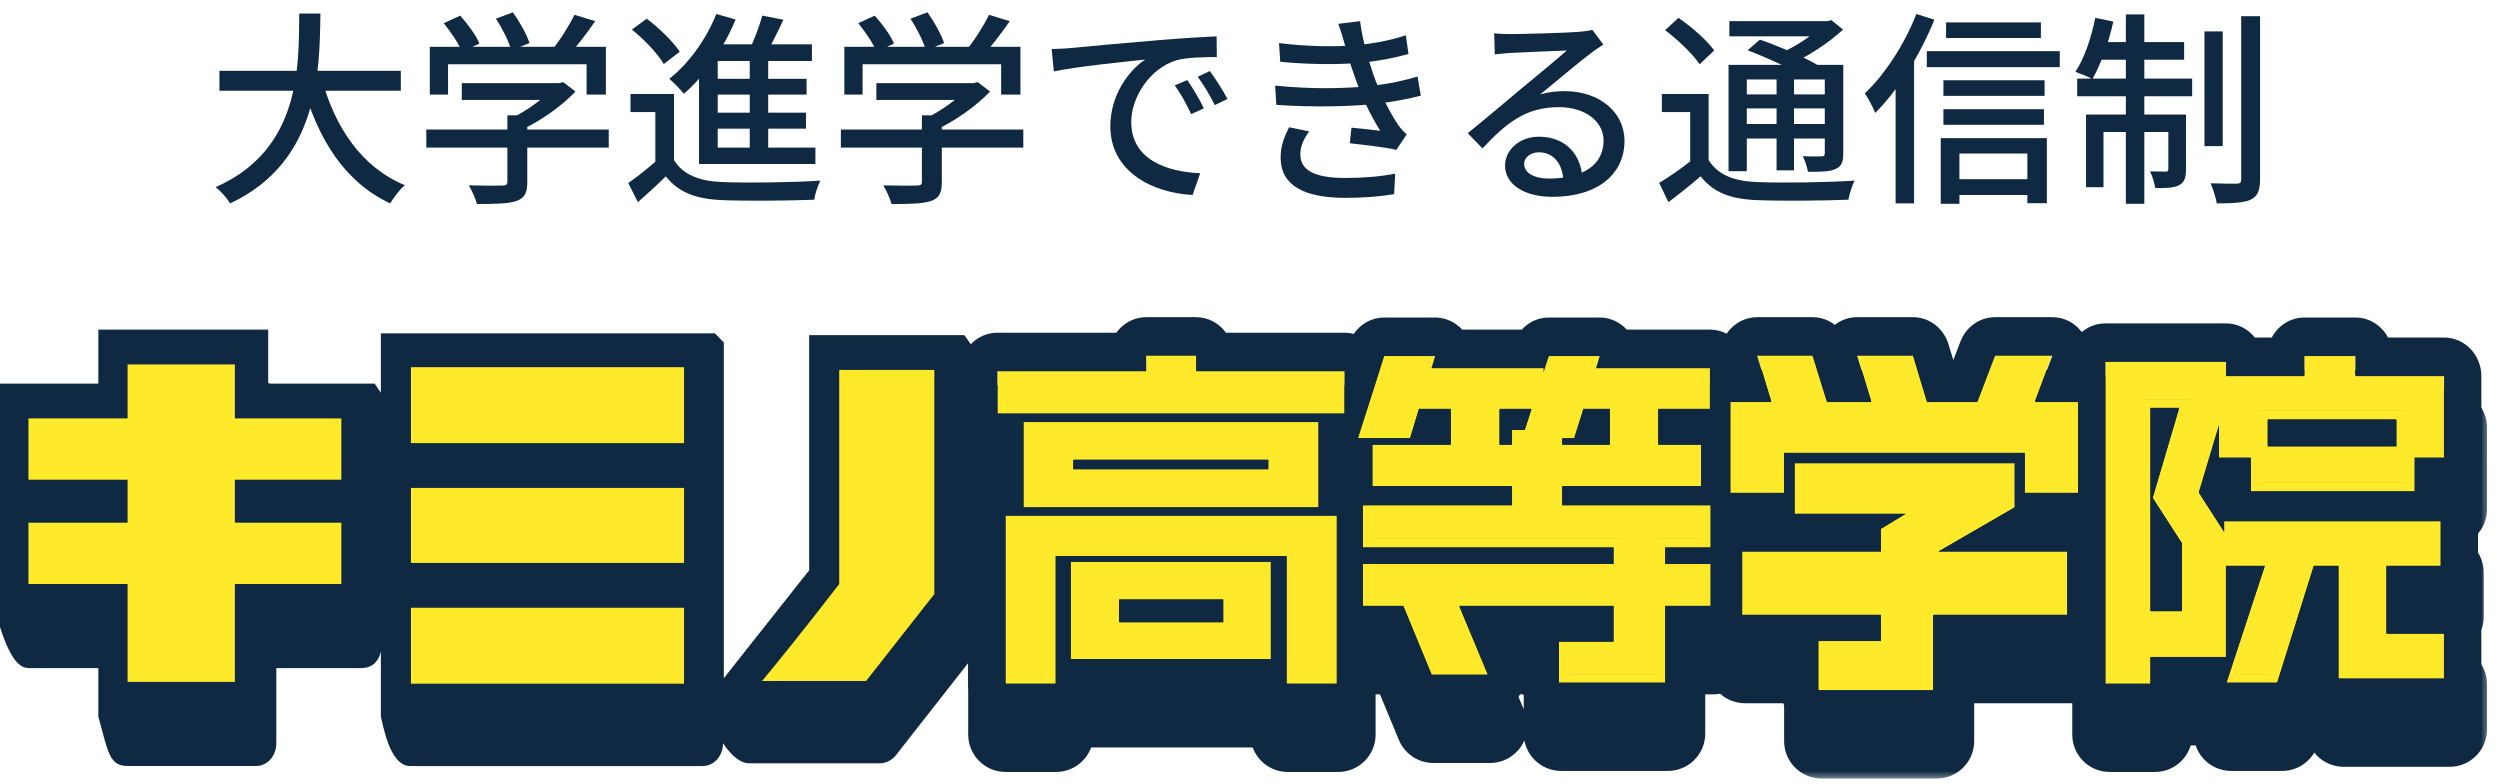 <svg width="134" height="42" viewBox="0 0 134 42" fill="none" xmlns="http://www.w3.org/2000/svg">
<mask id="path-1-outside-1_15_3005" maskUnits="userSpaceOnUse" x="50.467" y="18.823" width="83" height="23" fill="black">
<rect fill="white" x="50.467" y="18.823" width="83" height="23"/>
<path fill-rule="evenodd" clip-rule="evenodd" d="M72.141 24.948H53.467V22.655H61.473V21.823H64.155V22.655H72.141V24.948ZM71.648 24.486V23.117H71.648V24.486H53.96V24.486H71.648ZM63.662 22.285V23.117H63.662V22.285H63.662ZM70.741 29.941H54.867V25.373H70.741V29.941ZM71.727 39.373H69.026V32.549H56.603V39.373H53.901V30.385H71.727V39.373ZM56.11 32.087H69.519V32.087H56.109V38.911H54.394V38.911H56.11V32.087ZM71.234 38.911H69.519V38.911H71.234V30.848H71.234V38.911ZM68.178 38.06H57.411V32.845H68.178V38.06ZM57.056 26.945V28.369H57.056V26.945H68.533V26.945H57.056ZM68.04 27.408H57.549V27.907H68.04V27.408ZM59.521 34.398V36.525H59.521V34.398H66.107V34.398H59.521ZM65.614 34.861H60.014V36.063H65.614V34.861ZM70.248 29.479V25.836H70.248V29.479H55.36V29.479H70.248ZM67.685 37.598V33.307H67.685V37.598H57.904V37.598H67.685ZM131.299 27.297H129.721V29.091H120.907V27.297H119.191V25.567L118.107 29.152L119.467 31.25V30.681H131.121V33.067H128.203V36.673H131.299V39.096H125.62V33.067H124.292L122.32 39.318H119.587L121.657 33.067H119.566V37.949H115.504V39.373H113.078V22.156H119.566V22.914H123.786V21.841H126.527V22.914H131.299V27.297ZM130.806 26.834V23.376H130.806V26.834H129.228V26.834H130.806ZM129.228 24.799V24.8H121.321V26.834H119.684V26.834H121.321V24.799H129.228ZM126.034 23.375V22.304H126.034V23.375H126.034ZM128.735 26.686V25.262H121.814V26.686H128.735ZM121.4 28.628V28.628H129.228V27.149H129.228V28.628H121.4ZM115.011 24.19H117.692L117.692 24.189H115.011V38.91H113.571V38.911H115.011V24.19ZM116.155 29.368L116.155 29.368L117.692 31.735V31.735L116.155 29.368ZM115.366 37.487V37.486H119.073V31.531L119.073 31.532V37.487H115.366ZM117.574 29.219L117.574 29.22L119.073 24.264V22.618H119.073V24.263L117.574 29.219ZM115.504 35.471H117.2V31.865L115.622 29.437L117.044 24.652H115.504V35.471ZM120.256 38.855L120.256 38.855H121.952L123.924 32.604H126.112V32.604H123.924L121.952 38.855H120.256ZM126.113 38.633V38.633H130.806V37.135H130.806V38.633H126.113ZM127.71 32.604V37.135H127.71V32.604H130.628V31.143H130.628V32.604H127.71ZM119.96 32.604V32.604H122.326L122.326 32.604H119.96ZM91.308 24.245H88.528V26.186H86.911V26.187H88.528V24.245H91.308V22.951H91.308V24.245ZM85.018 22.95H85.018L85.215 22.304H85.215L85.018 22.95ZM84.131 25.798H82.356L82.356 25.799H84.131L84.624 24.245H86.911V24.245H84.624L84.131 25.798ZM82.356 24.245H79.99V26.186H78.353V26.187H79.99V24.245H82.356V22.951H82.356V24.245ZM76.164 22.95H76.164L76.361 22.304H76.361L76.164 22.95ZM75.296 25.798H73.522L73.522 25.799H75.296L75.77 24.245H78.353V24.245H75.77L75.296 25.798ZM91.348 34.749H88.903V38.855H84.17V38.855H88.903V34.75H91.348V33.418H91.348V34.749ZM88.903 33.417H88.903V31.623H91.348V30.293H91.348V31.624H88.903V33.417ZM83.362 30.292H83.362V28.35H90.835V27.056H90.835V28.351H83.362V30.292ZM83.362 27.056V26.261H83.362V27.056H83.362ZM74.133 28.35V28.351H81.646V28.35H74.133ZM87.108 31.623H73.62V31.624H87.108V31.623ZM87.108 34.749H73.62V34.75H87.108V34.749ZM79.141 38.429H77.17L75.928 35.434H75.927L77.17 38.43H79.142L79.141 38.429ZM89.021 24.708H91.801V22.488H85.672L85.869 21.841H83.135L82.849 22.716V22.488H76.818L77.015 21.841H74.279L72.858 26.261H75.668L76.142 24.708H77.86V26.594H73.64V28.813H81.153V29.83H73.127V32.087H86.615V32.956H73.127V35.212H75.306L76.832 38.892H79.867L78.316 35.212H86.615V37.098H83.677V39.318H89.396V35.212H91.841V32.956H89.396V32.087H91.841V29.83H83.855V28.813H91.328V26.594H89.021V24.708ZM84.991 24.708H86.418V26.594H83.855V26.261L84.498 26.261L84.991 24.708ZM81.153 25.799V26.594H80.483V24.708H82.197L81.84 25.799H81.153ZM109.29 24.302L110.225 21.823H107.143L106.189 24.302H103.482L102.722 21.823H99.722L100.482 24.302H98.1L97.32 21.823H94.343L95.102 24.302H92.899V29.172H95.787V27.047H108.744V29.172H111.613V24.302H109.29ZM108.202 29.945V27.584H96.358V30.29H102.33L101.003 31.088V32.301H93.535V35.688H101.003V37.055H97.634V39.724H103.812V35.688H111.026V32.301H104.096L108.202 29.945Z"/>
</mask>
<path fill-rule="evenodd" clip-rule="evenodd" d="M72.141 24.948H53.467V22.655H61.473V21.823H64.155V22.655H72.141V24.948ZM71.648 24.486V23.117H71.648V24.486H53.96V24.486H71.648ZM63.662 22.285V23.117H63.662V22.285H63.662ZM70.741 29.941H54.867V25.373H70.741V29.941ZM71.727 39.373H69.026V32.549H56.603V39.373H53.901V30.385H71.727V39.373ZM56.11 32.087H69.519V32.087H56.109V38.911H54.394V38.911H56.11V32.087ZM71.234 38.911H69.519V38.911H71.234V30.848H71.234V38.911ZM68.178 38.06H57.411V32.845H68.178V38.06ZM57.056 26.945V28.369H57.056V26.945H68.533V26.945H57.056ZM68.04 27.408H57.549V27.907H68.04V27.408ZM59.521 34.398V36.525H59.521V34.398H66.107V34.398H59.521ZM65.614 34.861H60.014V36.063H65.614V34.861ZM70.248 29.479V25.836H70.248V29.479H55.36V29.479H70.248ZM67.685 37.598V33.307H67.685V37.598H57.904V37.598H67.685ZM131.299 27.297H129.721V29.091H120.907V27.297H119.191V25.567L118.107 29.152L119.467 31.25V30.681H131.121V33.067H128.203V36.673H131.299V39.096H125.62V33.067H124.292L122.32 39.318H119.587L121.657 33.067H119.566V37.949H115.504V39.373H113.078V22.156H119.566V22.914H123.786V21.841H126.527V22.914H131.299V27.297ZM130.806 26.834V23.376H130.806V26.834H129.228V26.834H130.806ZM129.228 24.799V24.8H121.321V26.834H119.684V26.834H121.321V24.799H129.228ZM126.034 23.375V22.304H126.034V23.375H126.034ZM128.735 26.686V25.262H121.814V26.686H128.735ZM121.4 28.628V28.628H129.228V27.149H129.228V28.628H121.4ZM115.011 24.19H117.692L117.692 24.189H115.011V38.91H113.571V38.911H115.011V24.19ZM116.155 29.368L116.155 29.368L117.692 31.735V31.735L116.155 29.368ZM115.366 37.487V37.486H119.073V31.531L119.073 31.532V37.487H115.366ZM117.574 29.219L117.574 29.22L119.073 24.264V22.618H119.073V24.263L117.574 29.219ZM115.504 35.471H117.2V31.865L115.622 29.437L117.044 24.652H115.504V35.471ZM120.256 38.855L120.256 38.855H121.952L123.924 32.604H126.112V32.604H123.924L121.952 38.855H120.256ZM126.113 38.633V38.633H130.806V37.135H130.806V38.633H126.113ZM127.71 32.604V37.135H127.71V32.604H130.628V31.143H130.628V32.604H127.71ZM119.96 32.604V32.604H122.326L122.326 32.604H119.96ZM91.308 24.245H88.528V26.186H86.911V26.187H88.528V24.245H91.308V22.951H91.308V24.245ZM85.018 22.95H85.018L85.215 22.304H85.215L85.018 22.95ZM84.131 25.798H82.356L82.356 25.799H84.131L84.624 24.245H86.911V24.245H84.624L84.131 25.798ZM82.356 24.245H79.99V26.186H78.353V26.187H79.99V24.245H82.356V22.951H82.356V24.245ZM76.164 22.95H76.164L76.361 22.304H76.361L76.164 22.95ZM75.296 25.798H73.522L73.522 25.799H75.296L75.77 24.245H78.353V24.245H75.77L75.296 25.798ZM91.348 34.749H88.903V38.855H84.17V38.855H88.903V34.75H91.348V33.418H91.348V34.749ZM88.903 33.417H88.903V31.623H91.348V30.293H91.348V31.624H88.903V33.417ZM83.362 30.292H83.362V28.35H90.835V27.056H90.835V28.351H83.362V30.292ZM83.362 27.056V26.261H83.362V27.056H83.362ZM74.133 28.35V28.351H81.646V28.35H74.133ZM87.108 31.623H73.62V31.624H87.108V31.623ZM87.108 34.749H73.62V34.75H87.108V34.749ZM79.141 38.429H77.17L75.928 35.434H75.927L77.17 38.43H79.142L79.141 38.429ZM89.021 24.708H91.801V22.488H85.672L85.869 21.841H83.135L82.849 22.716V22.488H76.818L77.015 21.841H74.279L72.858 26.261H75.668L76.142 24.708H77.86V26.594H73.64V28.813H81.153V29.83H73.127V32.087H86.615V32.956H73.127V35.212H75.306L76.832 38.892H79.867L78.316 35.212H86.615V37.098H83.677V39.318H89.396V35.212H91.841V32.956H89.396V32.087H91.841V29.83H83.855V28.813H91.328V26.594H89.021V24.708ZM84.991 24.708H86.418V26.594H83.855V26.261L84.498 26.261L84.991 24.708ZM81.153 25.799V26.594H80.483V24.708H82.197L81.84 25.799H81.153ZM109.29 24.302L110.225 21.823H107.143L106.189 24.302H103.482L102.722 21.823H99.722L100.482 24.302H98.1L97.32 21.823H94.343L95.102 24.302H92.899V29.172H95.787V27.047H108.744V29.172H111.613V24.302H109.29ZM108.202 29.945V27.584H96.358V30.29H102.33L101.003 31.088V32.301H93.535V35.688H101.003V37.055H97.634V39.724H103.812V35.688H111.026V32.301H104.096L108.202 29.945Z" fill="#0F2942"/>
<path d="M53.467 24.948H51.462C51.462 26.055 52.36 26.953 53.467 26.953V24.948ZM72.141 24.948V26.953C73.249 26.953 74.146 26.055 74.146 24.948H72.141ZM53.467 22.655V20.65C52.36 20.65 51.462 21.548 51.462 22.655H53.467ZM61.473 22.655V24.66C62.581 24.66 63.478 23.762 63.478 22.655H61.473ZM61.473 21.823V19.818C60.366 19.818 59.468 20.715 59.468 21.823H61.473ZM64.155 21.823H66.16C66.16 20.715 65.262 19.818 64.155 19.818V21.823ZM64.155 22.655H62.15C62.15 23.762 63.048 24.66 64.155 24.66V22.655ZM72.141 22.655H74.146C74.146 21.548 73.249 20.65 72.141 20.65V22.655ZM71.648 23.117V21.112C70.541 21.112 69.643 22.01 69.643 23.117H71.648ZM71.648 24.486V26.491C72.755 26.491 73.653 25.593 73.653 24.486H71.648ZM71.648 23.117H73.653C73.653 22.01 72.756 21.112 71.648 21.112V23.117ZM71.648 24.486V26.491C72.756 26.491 73.653 25.593 73.653 24.486H71.648ZM53.96 24.486H51.955C51.955 25.593 52.853 26.491 53.96 26.491V24.486ZM53.96 24.486V22.481C52.853 22.481 51.955 23.378 51.955 24.486H53.96ZM63.662 23.117V25.122C64.769 25.122 65.667 24.225 65.667 23.117H63.662ZM63.662 22.285H65.667C65.667 21.178 64.769 20.28 63.662 20.28V22.285ZM63.662 23.117H61.657C61.657 24.225 62.555 25.122 63.662 25.122V23.117ZM63.662 22.285V20.28C62.555 20.28 61.657 21.178 61.657 22.285H63.662ZM54.867 29.941H52.862C52.862 31.049 53.76 31.946 54.867 31.946V29.941ZM70.741 29.941V31.946C71.849 31.946 72.746 31.049 72.746 29.941H70.741ZM54.867 25.373V23.369C53.76 23.369 52.862 24.266 52.862 25.373H54.867ZM70.741 25.373H72.746C72.746 24.266 71.849 23.369 70.741 23.369V25.373ZM69.026 39.373H67.021C67.021 40.48 67.918 41.378 69.026 41.378V39.373ZM71.727 39.373V41.378C72.835 41.378 73.732 40.48 73.732 39.373H71.727ZM69.026 32.549H71.031C71.031 31.442 70.133 30.544 69.026 30.544V32.549ZM56.603 32.549V30.544C55.495 30.544 54.598 31.442 54.598 32.549H56.603ZM56.603 39.373V41.378C57.71 41.378 58.608 40.48 58.608 39.373H56.603ZM53.901 39.373H51.896C51.896 40.48 52.794 41.378 53.901 41.378V39.373ZM53.901 30.385V28.38C52.794 28.38 51.896 29.278 51.896 30.385H53.901ZM71.727 30.385H73.732C73.732 29.278 72.835 28.38 71.727 28.38V30.385ZM69.519 32.087V34.092C70.626 34.092 71.524 33.194 71.524 32.087H69.519ZM56.11 32.087V30.082C55.002 30.082 54.105 30.979 54.105 32.087H56.11ZM69.519 32.087H71.524C71.524 30.979 70.626 30.081 69.519 30.081V32.087ZM56.109 32.087V30.081C55.002 30.081 54.105 30.979 54.105 32.087H56.109ZM56.109 38.911V40.916C57.217 40.916 58.114 40.018 58.114 38.911H56.109ZM54.394 38.911V36.906C53.287 36.906 52.389 37.803 52.389 38.911H54.394ZM54.394 38.911H52.389C52.389 40.018 53.287 40.916 54.394 40.916V38.911ZM56.11 38.911V40.916C57.217 40.916 58.115 40.018 58.115 38.911H56.11ZM69.519 38.911V36.906C68.411 36.906 67.514 37.803 67.514 38.911H69.519ZM71.234 38.911V40.916C72.341 40.916 73.239 40.018 73.239 38.911H71.234ZM69.519 38.911H67.514C67.514 40.018 68.411 40.916 69.519 40.916V38.911ZM71.234 38.911V40.916C72.342 40.916 73.239 40.018 73.239 38.911H71.234ZM71.234 30.848H73.239C73.239 29.74 72.342 28.843 71.234 28.843V30.848ZM71.234 30.848V28.843C70.127 28.843 69.229 29.74 69.229 30.848H71.234ZM57.411 38.06H55.406C55.406 39.167 56.304 40.065 57.411 40.065V38.06ZM68.178 38.06V40.065C69.285 40.065 70.183 39.167 70.183 38.06H68.178ZM57.411 32.845V30.84C56.304 30.84 55.406 31.738 55.406 32.845H57.411ZM68.178 32.845H70.183C70.183 31.738 69.285 30.84 68.178 30.84V32.845ZM57.056 28.369V30.374C58.163 30.374 59.061 29.477 59.061 28.369H57.056ZM57.056 26.945V24.94C55.949 24.94 55.051 25.838 55.051 26.945H57.056ZM57.056 28.369H55.051C55.051 29.477 55.949 30.374 57.056 30.374V28.369ZM57.056 26.945V24.94C55.949 24.94 55.051 25.838 55.051 26.945H57.056ZM68.533 26.945H70.538C70.538 25.838 69.64 24.94 68.533 24.94V26.945ZM68.533 26.945V28.95C69.64 28.95 70.538 28.053 70.538 26.945H68.533ZM57.549 27.408V25.403C56.442 25.403 55.544 26.3 55.544 27.408H57.549ZM68.04 27.408H70.045C70.045 26.3 69.147 25.403 68.04 25.403V27.408ZM57.549 27.907H55.544C55.544 29.014 56.442 29.912 57.549 29.912V27.907ZM68.04 27.907V29.912C69.147 29.912 70.045 29.014 70.045 27.907H68.04ZM59.521 36.525V38.53C60.628 38.53 61.526 37.632 61.526 36.525H59.521ZM59.521 34.398V32.393C58.414 32.393 57.516 33.291 57.516 34.398H59.521ZM59.521 36.525H57.516C57.516 37.632 58.414 38.53 59.521 38.53V36.525ZM59.521 34.398V32.393C58.414 32.393 57.516 33.291 57.516 34.398H59.521ZM66.107 34.398H68.112C68.112 33.291 67.215 32.393 66.107 32.393V34.398ZM66.107 34.398V36.403C67.215 36.403 68.112 35.506 68.112 34.398H66.107ZM60.014 34.861V32.856C58.907 32.856 58.009 33.753 58.009 34.861H60.014ZM65.614 34.861H67.619C67.619 33.753 66.722 32.856 65.614 32.856V34.861ZM60.014 36.063H58.009C58.009 37.17 58.907 38.068 60.014 38.068V36.063ZM65.614 36.063V38.068C66.722 38.068 67.619 37.17 67.619 36.063H65.614ZM70.248 25.836H72.253C72.253 24.729 71.356 23.831 70.248 23.831V25.836ZM70.248 29.479V31.484C71.356 31.484 72.253 30.586 72.253 29.479H70.248ZM70.248 25.836V23.831C69.141 23.831 68.243 24.729 68.243 25.836H70.248ZM70.248 29.479V31.484C71.356 31.484 72.253 30.586 72.253 29.479H70.248ZM55.36 29.479V27.474C54.253 27.474 53.355 28.372 53.355 29.479H55.36ZM55.36 29.479H53.355C53.355 30.586 54.253 31.484 55.36 31.484V29.479ZM67.685 33.307H69.69C69.69 32.2 68.792 31.302 67.685 31.302V33.307ZM67.685 37.598V39.603C68.792 39.603 69.69 38.705 69.69 37.598H67.685ZM67.685 33.307V31.302C66.577 31.302 65.68 32.2 65.68 33.307H67.685ZM67.685 37.598V39.603C68.792 39.603 69.69 38.705 69.69 37.598H67.685ZM57.904 37.598V35.593C56.797 35.593 55.899 36.49 55.899 37.598H57.904ZM57.904 37.598H55.899C55.899 38.705 56.797 39.603 57.904 39.603V37.598ZM129.721 27.297V25.292C128.614 25.292 127.716 26.189 127.716 27.297H129.721ZM131.299 27.297V29.302C132.406 29.302 133.304 28.404 133.304 27.297H131.299ZM129.721 29.091V31.096C130.829 31.096 131.726 30.198 131.726 29.091H129.721ZM120.907 29.091H118.902C118.902 30.198 119.8 31.096 120.907 31.096V29.091ZM120.907 27.297H122.912C122.912 26.189 122.014 25.292 120.907 25.292V27.297ZM119.191 27.297H117.186C117.186 28.404 118.084 29.302 119.191 29.302V27.297ZM119.191 25.567H121.196C121.196 24.573 120.468 23.729 119.485 23.584C118.501 23.438 117.56 24.035 117.272 24.987L119.191 25.567ZM118.107 29.152L116.188 28.572C116.017 29.137 116.104 29.748 116.425 30.243L118.107 29.152ZM119.467 31.25L117.785 32.341C118.268 33.086 119.184 33.425 120.036 33.173C120.888 32.921 121.472 32.139 121.472 31.25H119.467ZM119.467 30.681V28.676C118.36 28.676 117.462 29.574 117.462 30.681H119.467ZM131.121 30.681H133.126C133.126 29.574 132.229 28.676 131.121 28.676V30.681ZM131.121 33.067V35.072C132.229 35.072 133.126 34.174 133.126 33.067H131.121ZM128.203 33.067V31.062C127.096 31.062 126.198 31.959 126.198 33.067H128.203ZM128.203 36.673H126.198C126.198 37.78 127.096 38.678 128.203 38.678V36.673ZM131.299 36.673H133.304C133.304 35.566 132.406 34.668 131.299 34.668V36.673ZM131.299 39.096V41.101C132.406 41.101 133.304 40.203 133.304 39.096H131.299ZM125.62 39.096H123.615C123.615 40.203 124.512 41.101 125.62 41.101V39.096ZM125.62 33.067H127.625C127.625 31.959 126.727 31.062 125.62 31.062V33.067ZM124.292 33.067V31.062C123.417 31.062 122.643 31.629 122.38 32.464L124.292 33.067ZM122.32 39.318V41.322C123.195 41.322 123.969 40.755 124.232 39.921L122.32 39.318ZM119.587 39.318L117.683 38.687C117.481 39.298 117.584 39.969 117.961 40.491C118.338 41.013 118.943 41.322 119.587 41.322V39.318ZM121.657 33.067L123.561 33.697C123.763 33.086 123.66 32.415 123.283 31.893C122.906 31.371 122.301 31.062 121.657 31.062V33.067ZM119.566 33.067V31.062C118.459 31.062 117.561 31.959 117.561 33.067H119.566ZM119.566 37.949V39.954C120.673 39.954 121.571 39.056 121.571 37.949H119.566ZM115.504 37.949V35.944C114.396 35.944 113.499 36.842 113.499 37.949H115.504ZM115.504 39.373V41.378C116.611 41.378 117.509 40.48 117.509 39.373H115.504ZM113.078 39.373H111.073C111.073 40.48 111.971 41.378 113.078 41.378V39.373ZM113.078 22.156V20.151C111.971 20.151 111.073 21.048 111.073 22.156H113.078ZM119.566 22.156H121.571C121.571 21.048 120.673 20.151 119.566 20.151V22.156ZM119.566 22.914H117.561C117.561 24.021 118.459 24.919 119.566 24.919V22.914ZM123.786 22.914V24.919C124.893 24.919 125.791 24.021 125.791 22.914H123.786ZM123.786 21.841V19.836C122.678 19.836 121.781 20.734 121.781 21.841H123.786ZM126.527 21.841H128.532C128.532 20.734 127.634 19.836 126.527 19.836V21.841ZM126.527 22.914H124.522C124.522 24.021 125.419 24.919 126.527 24.919V22.914ZM131.299 22.914H133.304C133.304 21.806 132.406 20.909 131.299 20.909V22.914ZM130.806 23.376V21.371C129.698 21.371 128.801 22.269 128.801 23.376H130.806ZM130.806 26.834V28.839C131.913 28.839 132.811 27.941 132.811 26.834H130.806ZM130.806 23.376H132.811C132.811 22.269 131.913 21.371 130.806 21.371V23.376ZM130.806 26.834V28.84C131.913 28.84 132.811 27.942 132.811 26.834H130.806ZM129.228 26.834H127.223C127.223 27.942 128.121 28.84 129.228 28.84V26.834ZM129.228 26.834V24.829C128.121 24.829 127.223 25.726 127.223 26.834H129.228ZM129.228 24.8V26.805C130.335 26.805 131.233 25.907 131.233 24.8H129.228ZM129.228 24.799H131.233C131.233 23.692 130.335 22.794 129.228 22.794V24.799ZM121.321 24.8V22.795C120.214 22.795 119.316 23.693 119.316 24.8H121.321ZM121.321 26.834V28.84C122.428 28.84 123.326 27.942 123.326 26.834H121.321ZM119.684 26.834H117.679C117.679 27.942 118.577 28.84 119.684 28.84V26.834ZM119.684 26.834V24.829C118.577 24.829 117.679 25.726 117.679 26.834H119.684ZM121.321 26.834V28.839C122.428 28.839 123.326 27.941 123.326 26.834H121.321ZM121.321 24.799V22.794C120.213 22.794 119.316 23.692 119.316 24.799H121.321ZM126.034 22.304V20.299C124.926 20.299 124.029 21.196 124.029 22.304H126.034ZM126.034 23.375H124.029C124.029 24.483 124.926 25.381 126.034 25.381V23.375ZM126.034 22.304H128.039C128.039 21.196 127.141 20.299 126.034 20.299V22.304ZM126.034 23.375V25.381C127.141 25.381 128.039 24.483 128.039 23.375H126.034ZM128.735 25.262H130.74C130.74 24.155 129.843 23.258 128.735 23.258V25.262ZM128.735 26.686V28.692C129.843 28.692 130.74 27.794 130.74 26.686H128.735ZM121.814 25.262V23.258C120.707 23.258 119.809 24.155 119.809 25.262H121.814ZM121.814 26.686H119.809C119.809 27.794 120.707 28.692 121.814 28.692V26.686ZM121.4 28.628V26.623C120.292 26.623 119.395 27.52 119.395 28.628H121.4ZM121.4 28.628H119.395C119.395 29.736 120.292 30.633 121.4 30.633V28.628ZM129.228 28.628V30.633C130.335 30.633 131.233 29.735 131.233 28.628H129.228ZM129.228 27.149V25.144C128.121 25.144 127.223 26.041 127.223 27.149H129.228ZM129.228 27.149H131.233C131.233 26.041 130.336 25.144 129.228 25.144V27.149ZM129.228 28.628V30.633C130.336 30.633 131.233 29.736 131.233 28.628H129.228ZM117.692 24.19V26.195C118.581 26.195 119.364 25.609 119.616 24.756L117.692 24.19ZM115.011 24.19V22.185C113.903 22.185 113.006 23.082 113.006 24.19H115.011ZM117.692 24.189L119.616 24.756C119.794 24.149 119.676 23.494 119.298 22.988C118.919 22.482 118.324 22.184 117.692 22.184V24.189ZM115.011 24.189V22.184C113.903 22.184 113.006 23.082 113.006 24.189H115.011ZM115.011 38.91V40.915C116.118 40.915 117.016 40.017 117.016 38.91H115.011ZM113.571 38.91V36.905C112.464 36.905 111.566 37.803 111.566 38.91H113.571ZM113.571 38.911H111.566C111.566 40.018 112.464 40.916 113.571 40.916V38.911ZM115.011 38.911V40.916C116.118 40.916 117.016 40.018 117.016 38.911H115.011ZM116.155 29.368L114.228 28.813C114.067 29.372 114.156 29.973 114.473 30.46L116.155 29.368ZM116.155 29.368L117.836 28.275C117.408 27.617 116.636 27.269 115.859 27.385C115.083 27.5 114.445 28.059 114.228 28.813L116.155 29.368ZM117.692 31.735L116.011 32.827C116.495 33.572 117.411 33.91 118.262 33.657C119.113 33.405 119.697 32.623 119.697 31.735H117.692ZM117.692 31.735H119.697C119.697 31.347 119.585 30.967 119.374 30.642L117.692 31.735ZM115.366 37.486V35.481C114.258 35.481 113.361 36.379 113.361 37.486H115.366ZM115.366 37.487H113.361C113.361 38.594 114.258 39.492 115.366 39.492V37.487ZM119.073 37.486V39.491C120.18 39.491 121.078 38.593 121.078 37.486H119.073ZM119.073 31.531L120.756 30.442C120.273 29.696 119.357 29.357 118.504 29.608C117.652 29.86 117.068 30.643 117.068 31.531H119.073ZM119.073 31.532H121.078C121.078 31.145 120.966 30.767 120.756 30.442L119.073 31.532ZM119.073 37.487V39.492C120.18 39.492 121.078 38.594 121.078 37.487H119.073ZM117.574 29.22L115.887 30.302C116.309 30.961 117.076 31.314 117.851 31.206C118.626 31.098 119.267 30.549 119.494 29.8L117.574 29.22ZM117.574 29.219L115.655 28.639C115.485 29.201 115.57 29.808 115.886 30.302L117.574 29.219ZM119.073 24.264L120.992 24.844C121.049 24.656 121.078 24.46 121.078 24.264H119.073ZM119.073 22.618H121.078C121.078 21.511 120.18 20.613 119.073 20.613V22.618ZM119.073 22.618V20.613C117.965 20.613 117.068 21.511 117.068 22.618H119.073ZM119.073 24.263L120.992 24.843C121.049 24.655 121.078 24.46 121.078 24.263H119.073ZM117.2 35.471V37.476C118.307 37.476 119.205 36.578 119.205 35.471H117.2ZM115.504 35.471H113.499C113.499 36.578 114.396 37.476 115.504 37.476V35.471ZM117.2 31.865H119.205C119.205 31.477 119.092 31.098 118.881 30.773L117.2 31.865ZM115.622 29.437L113.7 28.866C113.533 29.429 113.621 30.037 113.941 30.53L115.622 29.437ZM117.044 24.652L118.966 25.223C119.146 24.616 119.029 23.96 118.651 23.453C118.272 22.946 117.676 22.647 117.044 22.647V24.652ZM115.504 24.652V22.647C114.396 22.647 113.499 23.545 113.499 24.652H115.504ZM120.256 38.855V36.849C119.388 36.849 118.619 37.408 118.35 38.233L120.256 38.855ZM120.256 38.855L118.35 38.234C118.151 38.844 118.256 39.513 118.634 40.033C119.011 40.553 119.614 40.86 120.256 40.86V38.855ZM121.952 38.855V40.859C122.827 40.859 123.601 40.292 123.864 39.458L121.952 38.855ZM123.924 32.604V30.599C123.049 30.599 122.275 31.166 122.011 32.001L123.924 32.604ZM126.112 32.604H128.117C128.117 31.496 127.22 30.599 126.112 30.599V32.604ZM126.112 32.604V34.609C127.22 34.609 128.117 33.712 128.117 32.604H126.112ZM123.924 32.604V30.599C123.049 30.599 122.275 31.167 122.012 32.001L123.924 32.604ZM121.952 38.855V40.86C122.827 40.86 123.601 40.293 123.864 39.458L121.952 38.855ZM126.113 38.633V36.627C125.005 36.627 124.108 37.525 124.108 38.633H126.113ZM126.113 38.633H124.108C124.108 39.741 125.005 40.638 126.113 40.638V38.633ZM130.806 38.633V40.638C131.913 40.638 132.811 39.74 132.811 38.633H130.806ZM130.806 37.135V35.13C129.698 35.13 128.801 36.028 128.801 37.135H130.806ZM130.806 37.135H132.811C132.811 36.028 131.913 35.13 130.806 35.13V37.135ZM130.806 38.633V40.638C131.913 40.638 132.811 39.741 132.811 38.633H130.806ZM127.71 37.135V39.14C128.817 39.14 129.715 38.242 129.715 37.135H127.71ZM127.71 32.604V30.599C126.603 30.599 125.705 31.497 125.705 32.604H127.71ZM127.71 37.135H125.705C125.705 38.242 126.602 39.14 127.71 39.14V37.135ZM127.71 32.604V30.599C126.602 30.599 125.705 31.496 125.705 32.604H127.71ZM130.628 32.604V34.609C131.735 34.609 132.633 33.711 132.633 32.604H130.628ZM130.628 31.143V29.138C129.521 29.138 128.623 30.036 128.623 31.143H130.628ZM130.628 31.143H132.633C132.633 30.036 131.736 29.138 130.628 29.138V31.143ZM130.628 32.604V34.609C131.736 34.609 132.633 33.712 132.633 32.604H130.628ZM119.96 32.604V30.599C118.853 30.599 117.955 31.496 117.955 32.604H119.96ZM119.96 32.604H117.955C117.955 33.712 118.853 34.609 119.96 34.609V32.604ZM122.326 32.604L124.232 33.227C124.432 32.617 124.327 31.947 123.95 31.427C123.573 30.907 122.969 30.599 122.326 30.599V32.604ZM122.326 32.604V34.609C123.193 34.609 123.962 34.052 124.232 33.228L122.326 32.604ZM88.528 24.245V22.24C87.421 22.24 86.523 23.137 86.523 24.245H88.528ZM91.308 24.245V26.25C92.416 26.25 93.313 25.352 93.313 24.245H91.308ZM88.528 26.186V28.192C89.635 28.192 90.533 27.294 90.533 26.186H88.528ZM86.911 26.186V24.181C85.804 24.181 84.906 25.079 84.906 26.186H86.911ZM86.911 26.187H84.906C84.906 27.294 85.804 28.192 86.911 28.192V26.187ZM88.528 26.187V28.192C89.635 28.192 90.533 27.294 90.533 26.187H88.528ZM88.528 24.245V22.24C87.421 22.24 86.523 23.138 86.523 24.245H88.528ZM91.308 24.245V26.25C92.416 26.25 93.314 25.353 93.314 24.245H91.308ZM91.308 22.951H93.314C93.314 21.843 92.416 20.946 91.308 20.946V22.951ZM91.308 22.951V20.946C90.201 20.946 89.303 21.843 89.303 22.951H91.308ZM85.018 22.95L83.1 22.366C82.915 22.974 83.029 23.633 83.407 24.144C83.785 24.654 84.383 24.955 85.018 24.955V22.95ZM85.018 22.95V24.955C85.9 24.955 86.679 24.378 86.936 23.535L85.018 22.95ZM85.215 22.304V20.299C84.333 20.299 83.554 20.875 83.297 21.719L85.215 22.304ZM85.215 22.304L87.133 22.888C87.318 22.28 87.204 21.621 86.826 21.11C86.448 20.6 85.85 20.299 85.215 20.299V22.304ZM82.356 25.798V23.793C81.488 23.793 80.719 24.352 80.45 25.177L82.356 25.798ZM84.131 25.798V27.803C85.004 27.803 85.777 27.237 86.042 26.405L84.131 25.798ZM82.356 25.799L80.45 25.177C80.251 25.788 80.356 26.457 80.733 26.977C81.11 27.496 81.714 27.804 82.356 27.804V25.799ZM84.131 25.799V27.804C85.004 27.804 85.778 27.238 86.042 26.405L84.131 25.799ZM84.624 24.245V22.24C83.75 22.24 82.977 22.806 82.713 23.639L84.624 24.245ZM86.911 24.245V26.25C88.018 26.25 88.916 25.353 88.916 24.245H86.911ZM86.911 24.245H88.916C88.916 23.137 88.018 22.24 86.911 22.24V24.245ZM84.624 24.245V22.24C83.75 22.24 82.977 22.805 82.713 23.638L84.624 24.245ZM79.99 24.245V22.24C78.882 22.24 77.984 23.137 77.984 24.245H79.99ZM82.356 24.245V26.25C83.463 26.25 84.361 25.352 84.361 24.245H82.356ZM79.99 26.186V28.192C81.097 28.192 81.995 27.294 81.995 26.186H79.99ZM78.353 26.186V24.181C77.246 24.181 76.348 25.079 76.348 26.186H78.353ZM78.353 26.187H76.348C76.348 27.294 77.246 28.192 78.353 28.192V26.187ZM79.99 26.187V28.192C81.097 28.192 81.995 27.294 81.995 26.187H79.99ZM79.99 24.245V22.24C78.882 22.24 77.985 23.138 77.985 24.245H79.99ZM82.356 24.245V26.25C83.463 26.25 84.361 25.353 84.361 24.245H82.356ZM82.356 22.951H84.361C84.361 21.843 83.463 20.946 82.356 20.946V22.951ZM82.356 22.951V20.946C81.249 20.946 80.351 21.843 80.351 22.951H82.356ZM76.164 22.95L74.246 22.366C74.061 22.974 74.175 23.633 74.553 24.144C74.931 24.654 75.529 24.955 76.164 24.955V22.95ZM76.164 22.95V24.955C77.047 24.955 77.825 24.378 78.082 23.535L76.164 22.95ZM76.361 22.304V20.299C75.479 20.299 74.7 20.875 74.443 21.719L76.361 22.304ZM76.361 22.304L78.279 22.888C78.464 22.28 78.351 21.621 77.972 21.11C77.594 20.6 76.997 20.299 76.361 20.299V22.304ZM73.522 25.798V23.793C72.65 23.793 71.878 24.356 71.612 25.186L73.522 25.798ZM75.296 25.798V27.803C76.179 27.803 76.957 27.226 77.214 26.383L75.296 25.798ZM73.522 25.799L71.612 25.187C71.417 25.797 71.525 26.463 71.902 26.981C72.279 27.498 72.881 27.804 73.522 27.804V25.799ZM75.296 25.799V27.804C76.179 27.804 76.957 27.227 77.214 26.383L75.296 25.799ZM75.77 24.245V22.24C74.887 22.24 74.109 22.817 73.852 23.661L75.77 24.245ZM78.353 24.245V26.25C79.46 26.25 80.358 25.353 80.358 24.245H78.353ZM78.353 24.245H80.358C80.358 23.137 79.46 22.24 78.353 22.24V24.245ZM75.77 24.245V22.24C74.887 22.24 74.109 22.816 73.852 23.66L75.77 24.245ZM88.903 34.749V32.744C87.795 32.744 86.898 33.642 86.898 34.749H88.903ZM91.348 34.749V36.754C92.455 36.754 93.353 35.856 93.353 34.749H91.348ZM88.903 38.855V40.859C90.01 40.859 90.908 39.962 90.908 38.855H88.903ZM84.17 38.855V36.849C83.063 36.849 82.165 37.747 82.165 38.855H84.17ZM84.17 38.855H82.165C82.165 39.962 83.063 40.86 84.17 40.86V38.855ZM88.903 38.855V40.86C90.01 40.86 90.908 39.962 90.908 38.855H88.903ZM88.903 34.75V32.745C87.795 32.745 86.898 33.642 86.898 34.75H88.903ZM91.348 34.75V36.755C92.455 36.755 93.353 35.857 93.353 34.75H91.348ZM91.348 33.418H93.353C93.353 32.311 92.455 31.413 91.348 31.413V33.418ZM91.348 33.418V31.413C90.24 31.413 89.343 32.311 89.343 33.418H91.348ZM88.903 33.417H86.898C86.898 34.525 87.795 35.422 88.903 35.422V33.417ZM88.903 33.417V35.422C90.01 35.422 90.908 34.525 90.908 33.417H88.903ZM88.903 31.623V29.619C87.795 29.619 86.898 30.516 86.898 31.623H88.903ZM91.348 31.623V33.629C92.455 33.629 93.353 32.731 93.353 31.623H91.348ZM91.348 30.293V28.288C90.24 28.288 89.343 29.185 89.343 30.293H91.348ZM91.348 30.293H93.353C93.353 29.185 92.455 28.288 91.348 28.288V30.293ZM91.348 31.624V33.629C92.455 33.629 93.353 32.732 93.353 31.624H91.348ZM88.903 31.624V29.619C87.795 29.619 86.898 30.517 86.898 31.624H88.903ZM83.362 30.292H81.356C81.356 31.399 82.254 32.297 83.362 32.297V30.292ZM83.362 30.292V32.297C84.469 32.297 85.367 31.399 85.367 30.292H83.362ZM83.362 28.35V26.345C82.254 26.345 81.356 27.243 81.356 28.35H83.362ZM90.835 28.35V30.355C91.942 30.355 92.84 29.458 92.84 28.35H90.835ZM90.835 27.056V25.051C89.728 25.051 88.83 25.949 88.83 27.056H90.835ZM90.835 27.056H92.84C92.84 25.949 91.942 25.051 90.835 25.051V27.056ZM90.835 28.351V30.356C91.942 30.356 92.84 29.458 92.84 28.351H90.835ZM83.362 28.351V26.346C82.254 26.346 81.357 27.244 81.357 28.351H83.362ZM83.362 26.261H85.367C85.367 25.154 84.469 24.256 83.362 24.256V26.261ZM83.362 27.056V29.061C84.469 29.061 85.367 28.163 85.367 27.056H83.362ZM83.362 26.261V24.256C82.254 24.256 81.356 25.154 81.356 26.261H83.362ZM83.362 27.056H81.356C81.356 28.163 82.254 29.061 83.362 29.061V27.056ZM74.133 28.351H72.128C72.128 29.458 73.026 30.356 74.133 30.356V28.351ZM74.133 28.35V26.345C73.026 26.345 72.128 27.243 72.128 28.35H74.133ZM81.646 28.351V30.356C82.753 30.356 83.651 29.458 83.651 28.351H81.646ZM81.646 28.35H83.651C83.651 27.243 82.753 26.345 81.646 26.345V28.35ZM73.62 31.623V29.619C72.513 29.619 71.615 30.516 71.615 31.623H73.62ZM87.108 31.623H89.113C89.113 30.516 88.216 29.619 87.108 29.619V31.623ZM73.62 31.624H71.615C71.615 32.732 72.513 33.629 73.62 33.629V31.624ZM87.108 31.624V33.629C88.216 33.629 89.113 32.732 89.113 31.624H87.108ZM73.62 34.749V32.744C72.513 32.744 71.615 33.642 71.615 34.749H73.62ZM87.108 34.749H89.113C89.113 33.642 88.216 32.744 87.108 32.744V34.749ZM73.62 34.75H71.615C71.615 35.857 72.513 36.755 73.62 36.755V34.75ZM87.108 34.75V36.755C88.216 36.755 89.113 35.857 89.113 34.75H87.108ZM77.17 38.429L75.318 39.197C75.628 39.946 76.359 40.434 77.17 40.434V38.429ZM79.141 38.429L80.99 37.652C80.677 36.908 79.948 36.424 79.141 36.424V38.429ZM75.928 35.434L77.78 34.666C77.469 33.917 76.738 33.429 75.928 33.429V35.434ZM75.927 35.434V33.429C75.258 33.429 74.632 33.763 74.26 34.32C73.888 34.877 73.819 35.583 74.075 36.202L75.927 35.434ZM77.17 38.43L75.318 39.198C75.628 39.947 76.359 40.435 77.17 40.435V38.43ZM79.142 38.43V40.435C79.813 40.435 80.44 40.099 80.812 39.539C81.183 38.98 81.25 38.272 80.99 37.653L79.142 38.43ZM91.801 24.708V26.713C92.909 26.713 93.806 25.815 93.806 24.708H91.801ZM89.021 24.708V22.703C87.914 22.703 87.016 23.6 87.016 24.708H89.021ZM91.801 22.488H93.806C93.806 21.381 92.909 20.483 91.801 20.483V22.488ZM85.672 22.488L83.754 21.904C83.568 22.512 83.682 23.171 84.06 23.682C84.439 24.192 85.036 24.494 85.672 24.494V22.488ZM85.869 21.841L87.787 22.425C87.972 21.818 87.858 21.158 87.48 20.648C87.102 20.137 86.504 19.836 85.869 19.836V21.841ZM83.135 21.841V19.836C82.268 19.836 81.499 20.394 81.23 21.218L83.135 21.841ZM82.849 22.716H80.844C80.844 23.702 81.56 24.541 82.533 24.696C83.506 24.852 84.448 24.276 84.754 23.34L82.849 22.716ZM82.849 22.488H84.854C84.854 21.381 83.956 20.483 82.849 20.483V22.488ZM76.818 22.488L74.9 21.904C74.715 22.512 74.828 23.171 75.207 23.682C75.585 24.192 76.182 24.494 76.818 24.494V22.488ZM77.015 21.841L78.933 22.425C79.118 21.818 79.004 21.158 78.626 20.648C78.248 20.137 77.65 19.836 77.015 19.836V21.841ZM74.279 21.841V19.836C73.409 19.836 72.637 20.398 72.371 21.227L74.279 21.841ZM72.858 26.261L70.949 25.647C70.753 26.257 70.86 26.924 71.238 27.442C71.615 27.96 72.217 28.266 72.858 28.266V26.261ZM75.668 26.261V28.266C76.551 28.266 77.329 27.689 77.586 26.846L75.668 26.261ZM76.142 24.708V22.703C75.259 22.703 74.481 23.279 74.224 24.123L76.142 24.708ZM77.86 24.708H79.865C79.865 23.6 78.967 22.703 77.86 22.703V24.708ZM77.86 26.594V28.599C78.967 28.599 79.865 27.701 79.865 26.594H77.86ZM73.64 26.594V24.589C72.533 24.589 71.635 25.487 71.635 26.594H73.64ZM73.64 28.813H71.635C71.635 29.921 72.533 30.818 73.64 30.818V28.813ZM81.153 28.813H83.158C83.158 27.706 82.26 26.808 81.153 26.808V28.813ZM81.153 29.83V31.835C82.26 31.835 83.158 30.938 83.158 29.83H81.153ZM73.127 29.83V27.825C72.02 27.825 71.122 28.723 71.122 29.83H73.127ZM73.127 32.087H71.122C71.122 33.194 72.02 34.092 73.127 34.092V32.087ZM86.615 32.087H88.62C88.62 30.979 87.723 30.081 86.615 30.081V32.087ZM86.615 32.956V34.961C87.723 34.961 88.62 34.063 88.62 32.956H86.615ZM73.127 32.956V30.951C72.02 30.951 71.122 31.848 71.122 32.956H73.127ZM73.127 35.212H71.122C71.122 36.319 72.02 37.217 73.127 37.217V35.212ZM75.306 35.212L77.159 34.444C76.848 33.695 76.117 33.207 75.306 33.207V35.212ZM76.832 38.892L74.98 39.66C75.291 40.409 76.022 40.897 76.832 40.897V38.892ZM79.867 38.892V40.897C80.538 40.897 81.165 40.561 81.537 40.001C81.909 39.441 81.975 38.733 81.714 38.114L79.867 38.892ZM78.316 35.212V33.207C77.644 33.207 77.017 33.543 76.646 34.103C76.274 34.663 76.208 35.371 76.469 35.99L78.316 35.212ZM86.615 35.212H88.62C88.62 34.105 87.723 33.207 86.615 33.207V35.212ZM86.615 37.098V39.103C87.723 39.103 88.62 38.206 88.62 37.098H86.615ZM83.677 37.098V35.093C82.57 35.093 81.672 35.991 81.672 37.098H83.677ZM83.677 39.318H81.672C81.672 40.425 82.57 41.322 83.677 41.322V39.318ZM89.396 39.318V41.322C90.503 41.322 91.401 40.425 91.401 39.318H89.396ZM89.396 35.212V33.207C88.288 33.207 87.391 34.105 87.391 35.212H89.396ZM91.841 35.212V37.217C92.948 37.217 93.846 36.319 93.846 35.212H91.841ZM91.841 32.956H93.846C93.846 31.848 92.948 30.951 91.841 30.951V32.956ZM89.396 32.956H87.391C87.391 34.063 88.288 34.961 89.396 34.961V32.956ZM89.396 32.087V30.081C88.288 30.081 87.391 30.979 87.391 32.087H89.396ZM91.841 32.087V34.092C92.948 34.092 93.846 33.194 93.846 32.087H91.841ZM91.841 29.83H93.846C93.846 28.723 92.948 27.825 91.841 27.825V29.83ZM83.855 29.83H81.85C81.85 30.938 82.747 31.835 83.855 31.835V29.83ZM83.855 28.813V26.808C82.747 26.808 81.85 27.706 81.85 28.813H83.855ZM91.328 28.813V30.818C92.436 30.818 93.333 29.921 93.333 28.813H91.328ZM91.328 26.594H93.333C93.333 25.487 92.436 24.589 91.328 24.589V26.594ZM89.021 26.594H87.016C87.016 27.701 87.914 28.599 89.021 28.599V26.594ZM86.418 24.708H88.423C88.423 23.6 87.525 22.703 86.418 22.703V24.708ZM84.991 24.708V22.703C84.118 22.703 83.344 23.268 83.08 24.101L84.991 24.708ZM86.418 26.594V28.599C87.525 28.599 88.423 27.701 88.423 26.594H86.418ZM83.855 26.594H81.85C81.85 27.701 82.747 28.599 83.855 28.599V26.594ZM83.855 26.261L83.855 24.256C83.323 24.256 82.813 24.467 82.437 24.843C82.061 25.219 81.85 25.729 81.85 26.261H83.855ZM84.498 26.261L84.498 28.266C85.372 28.266 86.145 27.7 86.409 26.868L84.498 26.261ZM81.153 26.594V28.599C82.26 28.599 83.158 27.701 83.158 26.594H81.153ZM81.153 25.799V23.794C80.046 23.794 79.148 24.692 79.148 25.799H81.153ZM80.483 26.594H78.478C78.478 27.701 79.375 28.599 80.483 28.599V26.594ZM80.483 24.708V22.703C79.375 22.703 78.478 23.6 78.478 24.708H80.483ZM82.197 24.708L84.103 25.331C84.303 24.721 84.198 24.051 83.821 23.531C83.444 23.011 82.84 22.703 82.197 22.703V24.708ZM81.84 25.799V27.804C82.707 27.804 83.476 27.246 83.746 26.422L81.84 25.799ZM110.225 21.823L112.102 22.53C112.334 21.914 112.249 21.224 111.875 20.682C111.5 20.141 110.884 19.818 110.225 19.818V21.823ZM109.29 24.302L107.414 23.595C107.182 24.211 107.267 24.901 107.641 25.443C108.016 25.984 108.632 26.307 109.29 26.307V24.302ZM107.143 21.823V19.818C106.314 19.818 105.57 20.328 105.272 21.103L107.143 21.823ZM106.189 24.302V26.307C107.018 26.307 107.762 25.796 108.06 25.022L106.189 24.302ZM103.482 24.302L101.564 24.89C101.823 25.732 102.6 26.307 103.482 26.307V24.302ZM102.722 21.823L104.639 21.235C104.381 20.393 103.603 19.818 102.722 19.818V21.823ZM99.722 21.823V19.818C99.086 19.818 98.488 20.119 98.11 20.631C97.732 21.142 97.619 21.802 97.805 22.41L99.722 21.823ZM100.482 24.302V26.307C101.118 26.307 101.716 26.006 102.094 25.494C102.472 24.983 102.585 24.323 102.399 23.715L100.482 24.302ZM98.1 24.302L96.187 24.904C96.45 25.739 97.224 26.307 98.1 26.307V24.302ZM97.32 21.823L99.232 21.221C98.969 20.386 98.195 19.818 97.32 19.818V21.823ZM94.343 21.823V19.818C93.707 19.818 93.109 20.119 92.731 20.631C92.352 21.142 92.239 21.802 92.426 22.41L94.343 21.823ZM95.102 24.302V26.307C95.738 26.307 96.337 26.006 96.715 25.494C97.093 24.983 97.206 24.323 97.019 23.715L95.102 24.302ZM92.899 24.302V22.297C91.792 22.297 90.894 23.195 90.894 24.302H92.899ZM92.899 29.172H90.894C90.894 30.28 91.792 31.177 92.899 31.177V29.172ZM95.787 29.172V31.177C96.895 31.177 97.792 30.28 97.792 29.172H95.787ZM95.787 27.047V25.041C94.68 25.041 93.782 25.939 93.782 27.047H95.787ZM108.744 27.047H110.749C110.749 25.939 109.851 25.041 108.744 25.041V27.047ZM108.744 29.172H106.739C106.739 30.28 107.637 31.177 108.744 31.177V29.172ZM111.613 29.172V31.177C112.72 31.177 113.618 30.28 113.618 29.172H111.613ZM111.613 24.302H113.618C113.618 23.195 112.72 22.297 111.613 22.297V24.302ZM108.202 27.584H110.207C110.207 26.476 109.309 25.579 108.202 25.579V27.584ZM108.202 29.945L109.2 31.684C109.823 31.327 110.207 30.663 110.207 29.945H108.202ZM96.358 27.584V25.579C95.251 25.579 94.353 26.476 94.353 27.584H96.358ZM96.358 30.29H94.353C94.353 31.398 95.251 32.295 96.358 32.295V30.29ZM102.33 30.29L103.363 32.009C104.135 31.545 104.502 30.622 104.262 29.754C104.021 28.886 103.231 28.285 102.33 28.285V30.29ZM101.003 31.088L99.97 29.369C99.367 29.732 98.998 30.384 98.998 31.088H101.003ZM101.003 32.301V34.306C102.111 34.306 103.008 33.408 103.008 32.301H101.003ZM93.535 32.301V30.296C92.428 30.296 91.53 31.193 91.53 32.301H93.535ZM93.535 35.688H91.53C91.53 36.796 92.428 37.694 93.535 37.694V35.688ZM101.003 35.688H103.008C103.008 34.581 102.111 33.683 101.003 33.683V35.688ZM101.003 37.055V39.06C102.111 39.06 103.008 38.163 103.008 37.055H101.003ZM97.634 37.055V35.05C96.526 35.05 95.629 35.948 95.629 37.055H97.634ZM97.634 39.724H95.629C95.629 40.831 96.526 41.729 97.634 41.729V39.724ZM103.812 39.724V41.729C104.92 41.729 105.817 40.831 105.817 39.724H103.812ZM103.812 35.688V33.683C102.705 33.683 101.807 34.581 101.807 35.688H103.812ZM111.026 35.688V37.694C112.134 37.694 113.031 36.796 113.031 35.688H111.026ZM111.026 32.301H113.031C113.031 31.193 112.134 30.296 111.026 30.296V32.301ZM104.096 32.301L103.098 30.561C102.31 31.013 101.924 31.939 102.158 32.817C102.392 33.695 103.187 34.306 104.096 34.306V32.301ZM53.467 26.953H72.141V22.943H53.467V26.953ZM51.462 22.655V24.948H55.472V22.655H51.462ZM61.473 20.65H53.467V24.66H61.473V20.65ZM59.468 21.823V22.655H63.478V21.823H59.468ZM64.155 19.818H61.473V23.828H64.155V19.818ZM66.16 22.655V21.823H62.15V22.655H66.16ZM72.141 20.65H64.155V24.66H72.141V20.65ZM74.146 24.948V22.655H70.136V24.948H74.146ZM69.643 23.117V24.486H73.653V23.117H69.643ZM71.648 21.112H71.648V25.122H71.648V21.112ZM73.653 24.486V23.117H69.643V24.486H73.653ZM53.96 26.491H71.648V22.481H53.96V26.491ZM51.955 24.486V24.486H55.965V24.486H51.955ZM71.648 22.481H53.96V26.491H71.648V22.481ZM65.667 23.117V22.285H61.657V23.117H65.667ZM63.662 25.122H63.662V21.112H63.662V25.122ZM61.657 22.285V23.117H65.667V22.285H61.657ZM63.662 20.28H63.662V24.29H63.662V20.28ZM54.867 31.946H70.741V27.936H54.867V31.946ZM52.862 25.373V29.941H56.872V25.373H52.862ZM70.741 23.369H54.867V27.378H70.741V23.369ZM72.746 29.941V25.373H68.736V29.941H72.746ZM69.026 41.378H71.727V37.368H69.026V41.378ZM67.021 32.549V39.373H71.031V32.549H67.021ZM56.603 34.554H69.026V30.544H56.603V34.554ZM58.608 39.373V32.549H54.598V39.373H58.608ZM53.901 41.378H56.603V37.368H53.901V41.378ZM51.896 30.385V39.373H55.906V30.385H51.896ZM71.727 28.38H53.901V32.39H71.727V28.38ZM73.732 39.373V30.385H69.722V39.373H73.732ZM69.519 30.082H56.11V34.092H69.519V30.082ZM67.513 32.087V32.087H71.524V32.087H67.513ZM56.109 34.092H69.519V30.081H56.109V34.092ZM58.114 38.911V32.087H54.105V38.911H58.114ZM54.394 40.916H56.109V36.906H54.394V40.916ZM56.399 38.911V38.911H52.389V38.911H56.399ZM56.11 36.906H54.394V40.916H56.11V36.906ZM54.105 32.087V38.911H58.115V32.087H54.105ZM69.519 40.916H71.234V36.906H69.519V40.916ZM71.524 38.911V38.911H67.514V38.911H71.524ZM71.234 36.906H69.519V40.916H71.234V36.906ZM69.229 30.848V38.911H73.239V30.848H69.229ZM71.234 32.853H71.234V28.843H71.234V32.853ZM73.239 38.911V30.848H69.229V38.911H73.239ZM57.411 40.065H68.178V36.055H57.411V40.065ZM55.406 32.845V38.06H59.416V32.845H55.406ZM68.178 30.84H57.411V34.85H68.178V30.84ZM70.183 38.06V32.845H66.173V38.06H70.183ZM59.061 28.369V26.945H55.051V28.369H59.061ZM57.056 30.374H57.056V26.364H57.056V30.374ZM55.051 26.945V28.369H59.061V26.945H55.051ZM68.533 24.94H57.056V28.95H68.533V24.94ZM70.538 26.945V26.945H66.528V26.945H70.538ZM57.056 28.95H68.533V24.94H57.056V28.95ZM57.549 29.413H68.04V25.403H57.549V29.413ZM59.554 27.907V27.408H55.544V27.907H59.554ZM68.04 25.902H57.549V29.912H68.04V25.902ZM66.035 27.408V27.907H70.045V27.408H66.035ZM61.526 36.525V34.398H57.516V36.525H61.526ZM59.521 38.53H59.521V34.52H59.521V38.53ZM57.516 34.398V36.525H61.526V34.398H57.516ZM66.107 32.393H59.521V36.403H66.107V32.393ZM68.112 34.398V34.398H64.102V34.398H68.112ZM59.521 36.403H66.107V32.393H59.521V36.403ZM60.014 36.866H65.614V32.856H60.014V36.866ZM62.019 36.063V34.861H58.009V36.063H62.019ZM65.614 34.058H60.014V38.068H65.614V34.058ZM63.609 34.861V36.063H67.619V34.861H63.609ZM68.243 25.836V29.479H72.253V25.836H68.243ZM70.248 27.841H70.248V23.831H70.248V27.841ZM72.253 29.479V25.836H68.243V29.479H72.253ZM55.36 31.484H70.248V27.474H55.36V31.484ZM57.365 29.479V29.479H53.355V29.479H57.365ZM70.248 27.474H55.36V31.484H70.248V27.474ZM65.68 33.307V37.598H69.69V33.307H65.68ZM67.685 35.312H67.685V31.302H67.685V35.312ZM69.69 37.598V33.307H65.68V37.598H69.69ZM57.904 39.603H67.685V35.593H57.904V39.603ZM59.909 37.598V37.598H55.899V37.598H59.909ZM67.685 35.593H57.904V39.603H67.685V35.593ZM129.721 29.302H131.299V25.292H129.721V29.302ZM131.726 29.091V27.297H127.716V29.091H131.726ZM120.907 31.096H129.721V27.086H120.907V31.096ZM118.902 27.297V29.091H122.912V27.297H118.902ZM119.191 29.302H120.907V25.292H119.191V29.302ZM117.186 25.567V27.297H121.196V25.567H117.186ZM120.026 29.733L121.11 26.148L117.272 24.987L116.188 28.572L120.026 29.733ZM121.15 30.16L119.79 28.061L116.425 30.243L117.785 32.341L121.15 30.16ZM117.462 30.681V31.25H121.472V30.681H117.462ZM131.121 28.676H119.467V32.686H131.121V28.676ZM133.126 33.067V30.681H129.116V33.067H133.126ZM128.203 35.072H131.121V31.062H128.203V35.072ZM130.208 36.673V33.067H126.198V36.673H130.208ZM131.299 34.668H128.203V38.678H131.299V34.668ZM133.304 39.096V36.673H129.294V39.096H133.304ZM125.62 41.101H131.299V37.09H125.62V41.101ZM123.615 33.067V39.096H127.625V33.067H123.615ZM124.292 35.072H125.62V31.062H124.292V35.072ZM124.232 39.921L126.204 33.67L122.38 32.464L120.408 38.714L124.232 39.921ZM119.587 41.322H122.32V37.312H119.587V41.322ZM119.754 32.436L117.683 38.687L121.49 39.948L123.561 33.697L119.754 32.436ZM119.566 35.072H121.657V31.062H119.566V35.072ZM121.571 37.949V33.067H117.561V37.949H121.571ZM115.504 39.954H119.566V35.944H115.504V39.954ZM117.509 39.373V37.949H113.499V39.373H117.509ZM113.078 41.378H115.504V37.368H113.078V41.378ZM111.073 22.156V39.373H115.083V22.156H111.073ZM119.566 20.151H113.078V24.161H119.566V20.151ZM121.571 22.914V22.156H117.561V22.914H121.571ZM123.786 20.909H119.566V24.919H123.786V20.909ZM121.781 21.841V22.914H125.791V21.841H121.781ZM126.527 19.836H123.786V23.846H126.527V19.836ZM128.532 22.914V21.841H124.522V22.914H128.532ZM131.299 20.909H126.527V24.919H131.299V20.909ZM133.304 27.297V22.914H129.294V27.297H133.304ZM128.801 23.376V26.834H132.811V23.376H128.801ZM130.806 21.371H130.806V25.381H130.806V21.371ZM132.811 26.834V23.376H128.801V26.834H132.811ZM129.228 28.84H130.806V24.829H129.228V28.84ZM127.223 26.834V26.834H131.233V26.834H127.223ZM130.806 24.829H129.228V28.839H130.806V24.829ZM131.233 24.8V24.799H127.223V24.8H131.233ZM121.321 26.805H129.228V22.795H121.321V26.805ZM123.326 26.834V24.8H119.316V26.834H123.326ZM119.684 28.84H121.321V24.829H119.684V28.84ZM117.679 26.834V26.834H121.689V26.834H117.679ZM121.321 24.829H119.684V28.839H121.321V24.829ZM119.316 24.799V26.834H123.326V24.799H119.316ZM129.228 22.794H121.321V26.805H129.228V22.794ZM124.029 22.304V23.375H128.039V22.304H124.029ZM126.034 20.299H126.034V24.309H126.034V20.299ZM128.039 23.375V22.304H124.029V23.375H128.039ZM126.034 25.381H126.034V21.37H126.034V25.381ZM126.73 25.262V26.686H130.74V25.262H126.73ZM121.814 27.267H128.735V23.258H121.814V27.267ZM123.819 26.686V25.262H119.809V26.686H123.819ZM128.735 24.681H121.814V28.692H128.735V24.681ZM119.395 28.628V28.628H123.405V28.628H119.395ZM129.228 26.623H121.4V30.633H129.228V26.623ZM127.223 27.149V28.628H131.233V27.149H127.223ZM129.228 25.144H129.228V29.154H129.228V25.144ZM131.233 28.628V27.149H127.223V28.628H131.233ZM121.4 30.633H129.228V26.623H121.4V30.633ZM117.692 22.185H115.011V26.195H117.692V22.185ZM115.769 23.623L115.769 23.624L119.616 24.756L119.616 24.756L115.769 23.623ZM115.011 26.194H117.692V22.184H115.011V26.194ZM117.016 38.91V24.189H113.006V38.91H117.016ZM113.571 40.915H115.011V36.905H113.571V40.915ZM115.576 38.911V38.91H111.566V38.911H115.576ZM115.011 36.906H113.571V40.916H115.011V36.906ZM113.006 24.19V38.911H117.016V24.19H113.006ZM118.081 29.923L118.081 29.923L114.228 28.813L114.228 28.813L118.081 29.923ZM119.374 30.642L117.836 28.276L114.473 30.46L116.011 32.827L119.374 30.642ZM115.687 31.735V31.735H119.697V31.735H115.687ZM114.473 30.46L116.011 32.827L119.374 30.642L117.836 28.275L114.473 30.46ZM113.361 37.486V37.487H117.371V37.486H113.361ZM119.073 35.481H115.366V39.491H119.073V35.481ZM117.068 31.531V37.486H121.078V31.531H117.068ZM120.756 30.442L120.756 30.442L117.39 32.621L117.39 32.622L120.756 30.442ZM121.078 37.487V31.532H117.068V37.487H121.078ZM115.366 39.492H119.073V35.482H115.366V39.492ZM119.262 28.138L119.262 28.137L115.886 30.302L115.887 30.302L119.262 28.138ZM117.154 23.683L115.655 28.64L119.494 29.8L120.992 24.844L117.154 23.683ZM117.068 22.618V24.264H121.078V22.618H117.068ZM119.073 24.623H119.073V20.613H119.073V24.623ZM121.078 24.263V22.618H117.068V24.263H121.078ZM119.493 29.8L120.992 24.843L117.153 23.683L115.655 28.639L119.493 29.8ZM117.2 33.466H115.504V37.476H117.2V33.466ZM115.195 31.865V35.471H119.205V31.865H115.195ZM113.941 30.53L115.518 32.957L118.881 30.773L117.303 28.345L113.941 30.53ZM115.122 24.081L113.7 28.866L117.544 30.008L118.966 25.223L115.122 24.081ZM115.504 26.657H117.044V22.647H115.504V26.657ZM117.509 35.471V24.652H113.499V35.471H117.509ZM118.35 38.233L118.35 38.234L122.162 39.476L122.163 39.476L118.35 38.233ZM121.952 36.849H120.256V40.859H121.952V36.849ZM122.011 32.001L120.04 38.251L123.864 39.458L125.836 33.207L122.011 32.001ZM126.112 30.599H123.924V34.609H126.112V30.599ZM128.117 32.604V32.604H124.107V32.604H128.117ZM123.924 34.609H126.112V30.599H123.924V34.609ZM123.864 39.458L125.836 33.208L122.012 32.001L120.04 38.252L123.864 39.458ZM120.256 40.86H121.952V36.85H120.256V40.86ZM124.108 38.633V38.633H128.118V38.633H124.108ZM130.806 36.627H126.113V40.638H130.806V36.627ZM128.801 37.135V38.633H132.811V37.135H128.801ZM130.806 35.13H130.806V39.14H130.806V35.13ZM132.811 38.633V37.135H128.801V38.633H132.811ZM126.113 40.638H130.806V36.628H126.113V40.638ZM129.715 37.135V32.604H125.705V37.135H129.715ZM127.71 39.14H127.71V35.13H127.71V39.14ZM125.705 32.604V37.135H129.715V32.604H125.705ZM130.628 30.599H127.71V34.609H130.628V30.599ZM128.623 31.143V32.604H132.633V31.143H128.623ZM130.628 29.138H130.628V33.148H130.628V29.138ZM132.633 32.604V31.143H128.623V32.604H132.633ZM127.71 34.609H130.628V30.599H127.71V34.609ZM117.955 32.604V32.604H121.965V32.604H117.955ZM122.326 30.599H119.96V34.609H122.326V30.599ZM124.232 33.228L124.232 33.227L120.421 31.98L120.421 31.981L124.232 33.228ZM119.96 34.609H122.326V30.599H119.96V34.609ZM88.528 26.25H91.308V22.24H88.528V26.25ZM90.533 26.186V24.245H86.523V26.186H90.533ZM86.911 28.192H88.528V24.181H86.911V28.192ZM88.916 26.187V26.186H84.906V26.187H88.916ZM88.528 24.182H86.911V28.192H88.528V24.182ZM86.523 24.245V26.187H90.533V24.245H86.523ZM91.308 22.24H88.528V26.25H91.308V22.24ZM89.303 22.951V24.245H93.314V22.951H89.303ZM91.308 24.956H91.308V20.946H91.308V24.956ZM93.313 24.245V22.951H89.303V24.245H93.313ZM85.018 24.955H85.018V20.945H85.018V24.955ZM83.297 21.719L83.1 22.366L86.936 23.535L87.133 22.888L83.297 21.719ZM85.215 20.299H85.215V24.309H85.215V20.299ZM86.936 23.535L87.133 22.888L83.297 21.719L83.1 22.366L86.936 23.535ZM82.356 27.803H84.131V23.793H82.356V27.803ZM84.262 26.42L84.262 26.42L80.45 25.177L80.45 25.177L84.262 26.42ZM84.131 23.794H82.356V27.804H84.131V23.794ZM82.713 23.639L82.22 25.192L86.042 26.405L86.535 24.852L82.713 23.639ZM86.911 22.24H84.624V26.25H86.911V22.24ZM84.906 24.245V24.245H88.916V24.245H84.906ZM84.624 26.25H86.911V22.24H84.624V26.25ZM86.042 26.405L86.535 24.851L82.713 23.638L82.219 25.192L86.042 26.405ZM79.99 26.25H82.356V22.24H79.99V26.25ZM81.995 26.186V24.245H77.984V26.186H81.995ZM78.353 28.192H79.99V24.181H78.353V28.192ZM80.358 26.187V26.186H76.348V26.187H80.358ZM79.99 24.182H78.353V28.192H79.99V24.182ZM77.985 24.245V26.187H81.995V24.245H77.985ZM82.356 22.24H79.99V26.25H82.356V22.24ZM80.351 22.951V24.245H84.361V22.951H80.351ZM82.356 24.956H82.356V20.946H82.356V24.956ZM84.361 24.245V22.951H80.351V24.245H84.361ZM76.164 24.955H76.164V20.945H76.164V24.955ZM74.443 21.719L74.246 22.366L78.082 23.535L78.279 22.888L74.443 21.719ZM76.361 20.299H76.361V24.309H76.361V20.299ZM78.082 23.535L78.279 22.888L74.443 21.719L74.246 22.366L78.082 23.535ZM73.522 27.803H75.296V23.793H73.522V27.803ZM75.431 26.41L75.431 26.41L71.612 25.186L71.612 25.187L75.431 26.41ZM75.296 23.794H73.522V27.804H75.296V23.794ZM73.852 23.661L73.379 25.215L77.214 26.383L77.688 24.83L73.852 23.661ZM78.353 22.24H75.77V26.25H78.353V22.24ZM76.348 24.245V24.245H80.358V24.245H76.348ZM75.77 26.25H78.353V22.24H75.77V26.25ZM77.214 26.383L77.688 24.829L73.852 23.66L73.378 25.214L77.214 26.383ZM88.903 36.754H91.348V32.744H88.903V36.754ZM90.908 38.855V34.749H86.898V38.855H90.908ZM84.17 40.859H88.903V36.849H84.17V40.859ZM86.175 38.855V38.855H82.165V38.855H86.175ZM88.903 36.85H84.17V40.86H88.903V36.85ZM86.898 34.75V38.855H90.908V34.75H86.898ZM91.348 32.745H88.903V36.755H91.348V32.745ZM89.343 33.418V34.75H93.353V33.418H89.343ZM91.348 35.423H91.348V31.413H91.348V35.423ZM93.353 34.749V33.418H89.343V34.749H93.353ZM88.903 35.422H88.903V31.412H88.903V35.422ZM86.898 31.623V33.417H90.908V31.623H86.898ZM91.348 29.619H88.903V33.629H91.348V29.619ZM89.343 30.293V31.623H93.353V30.293H89.343ZM91.348 28.288H91.348V32.298H91.348V28.288ZM93.353 31.624V30.293H89.343V31.624H93.353ZM88.903 33.629H91.348V29.619H88.903V33.629ZM90.908 33.417V31.624H86.898V33.417H90.908ZM83.362 32.297H83.362V28.287H83.362V32.297ZM81.356 28.35V30.292H85.367V28.35H81.356ZM90.835 26.345H83.362V30.355H90.835V26.345ZM88.83 27.056V28.35H92.84V27.056H88.83ZM90.835 25.051H90.835V29.061H90.835V25.051ZM92.84 28.351V27.056H88.83V28.351H92.84ZM83.362 30.356H90.835V26.346H83.362V30.356ZM85.367 30.292V28.351H81.357V30.292H85.367ZM81.357 26.261V27.056H85.367V26.261H81.357ZM83.362 28.266H83.362V24.256H83.362V28.266ZM85.367 27.056V26.261H81.356V27.056H85.367ZM83.362 25.051H83.362V29.061H83.362V25.051ZM76.138 28.351V28.35H72.128V28.351H76.138ZM81.646 26.346H74.133V30.356H81.646V26.346ZM79.641 28.35V28.351H83.651V28.35H79.641ZM74.133 30.355H81.646V26.345H74.133V30.355ZM73.62 33.629H87.108V29.619H73.62V33.629ZM75.625 31.624V31.623H71.615V31.624H75.625ZM87.108 29.619H73.62V33.629H87.108V29.619ZM85.103 31.623V31.624H89.113V31.623H85.103ZM73.62 36.754H87.108V32.744H73.62V36.754ZM75.625 34.75V34.749H71.615V34.75H75.625ZM87.108 32.745H73.62V36.755H87.108V32.745ZM85.103 34.749V34.75H89.113V34.749H85.103ZM77.17 40.434H79.141V36.424H77.17V40.434ZM74.076 36.202L75.318 39.197L79.022 37.661L77.78 34.666L74.076 36.202ZM75.927 37.439H75.928V33.429H75.927V37.439ZM79.022 37.662L77.78 34.666L74.075 36.202L75.318 39.198L79.022 37.662ZM79.142 36.425H77.17V40.435H79.142V36.425ZM77.293 39.206L77.293 39.207L80.99 37.653L80.99 37.652L77.293 39.206ZM91.801 22.703H89.021V26.713H91.801V22.703ZM89.796 22.488V24.708H93.806V22.488H89.796ZM85.672 24.494H91.801V20.483H85.672V24.494ZM83.951 21.257L83.754 21.904L87.59 23.073L87.787 22.425L83.951 21.257ZM83.135 23.846H85.869V19.836H83.135V23.846ZM84.754 23.34L85.041 22.465L81.23 21.218L80.943 22.093L84.754 23.34ZM80.844 22.488V22.716H84.854V22.488H80.844ZM76.818 24.494H82.849V20.483H76.818V24.494ZM75.097 21.257L74.9 21.904L78.736 23.073L78.933 22.425L75.097 21.257ZM74.279 23.846H77.015V19.836H74.279V23.846ZM74.767 26.875L76.188 22.455L72.371 21.227L70.949 25.647L74.767 26.875ZM75.668 24.256H72.858V28.266H75.668V24.256ZM74.224 24.123L73.75 25.677L77.586 26.846L78.06 25.292L74.224 24.123ZM77.86 22.703H76.142V26.713H77.86V22.703ZM79.865 26.594V24.708H75.855V26.594H79.865ZM73.64 28.599H77.86V24.589H73.64V28.599ZM75.645 28.813V26.594H71.635V28.813H75.645ZM81.153 26.808H73.64V30.818H81.153V26.808ZM83.158 29.83V28.813H79.148V29.83H83.158ZM73.127 31.835H81.153V27.825H73.127V31.835ZM75.132 32.087V29.83H71.122V32.087H75.132ZM86.615 30.081H73.127V34.092H86.615V30.081ZM88.62 32.956V32.087H84.61V32.956H88.62ZM73.127 34.961H86.615V30.951H73.127V34.961ZM75.132 35.212V32.956H71.122V35.212H75.132ZM75.306 33.207H73.127V37.217H75.306V33.207ZM78.685 38.124L77.159 34.444L73.454 35.98L74.98 39.66L78.685 38.124ZM79.867 36.887H76.832V40.897H79.867V36.887ZM76.469 35.99L78.019 39.67L81.714 38.114L80.164 34.434L76.469 35.99ZM86.615 33.207H78.316V37.217H86.615V33.207ZM88.62 37.098V35.212H84.61V37.098H88.62ZM83.677 39.103H86.615V35.093H83.677V39.103ZM85.682 39.318V37.098H81.672V39.318H85.682ZM89.396 37.312H83.677V41.322H89.396V37.312ZM87.391 35.212V39.318H91.401V35.212H87.391ZM91.841 33.207H89.396V37.217H91.841V33.207ZM89.836 32.956V35.212H93.846V32.956H89.836ZM89.396 34.961H91.841V30.951H89.396V34.961ZM87.391 32.087V32.956H91.401V32.087H87.391ZM91.841 30.081H89.396V34.092H91.841V30.081ZM89.836 29.83V32.087H93.846V29.83H89.836ZM83.855 31.835H91.841V27.825H83.855V31.835ZM81.85 28.813V29.83H85.86V28.813H81.85ZM91.328 26.808H83.855V30.818H91.328V26.808ZM89.323 26.594V28.813H93.333V26.594H89.323ZM89.021 28.599H91.328V24.589H89.021V28.599ZM87.016 24.708V26.594H91.026V24.708H87.016ZM86.418 22.703H84.991V26.713H86.418V22.703ZM88.423 26.594V24.708H84.413V26.594H88.423ZM83.855 28.599H86.418V24.589H83.855V28.599ZM81.85 26.261V26.594H85.86V26.261H81.85ZM84.498 24.256L83.855 24.256L83.855 28.266L84.498 28.266L84.498 24.256ZM83.08 24.101L82.587 25.655L86.409 26.868L86.902 25.314L83.08 24.101ZM83.158 26.594V25.799H79.148V26.594H83.158ZM80.483 28.599H81.153V24.589H80.483V28.599ZM78.478 24.708V26.594H82.488V24.708H78.478ZM82.197 22.703H80.483V26.713H82.197V22.703ZM83.746 26.422L84.103 25.331L80.292 24.084L79.935 25.175L83.746 26.422ZM81.153 27.804H81.84V23.794H81.153V27.804ZM108.349 21.115L107.414 23.595L111.166 25.01L112.102 22.53L108.349 21.115ZM107.143 23.828H110.225V19.818H107.143V23.828ZM108.06 25.022L109.014 22.543L105.272 21.103L104.318 23.582L108.06 25.022ZM103.482 26.307H106.189V22.297H103.482V26.307ZM100.805 22.41L101.564 24.89L105.399 23.715L104.639 21.235L100.805 22.41ZM99.722 23.828H102.722V19.818H99.722V23.828ZM102.399 23.715L101.639 21.235L97.805 22.41L98.565 24.89L102.399 23.715ZM98.1 26.307H100.482V22.297H98.1V26.307ZM95.407 22.425L96.187 24.904L100.012 23.7L99.232 21.221L95.407 22.425ZM94.343 23.828H97.32V19.818H94.343V23.828ZM97.019 23.715L96.26 21.235L92.426 22.41L93.185 24.89L97.019 23.715ZM92.899 26.307H95.102V22.297H92.899V26.307ZM94.904 29.172V24.302H90.894V29.172H94.904ZM95.787 27.167H92.899V31.177H95.787V27.167ZM93.782 27.047V29.172H97.792V27.047H93.782ZM108.744 25.041H95.787V29.052H108.744V25.041ZM110.749 29.172V27.047H106.739V29.172H110.749ZM111.613 27.167H108.744V31.177H111.613V27.167ZM109.608 24.302V29.172H113.618V24.302H109.608ZM109.29 26.307H111.613V22.297H109.29V26.307ZM106.197 27.584V29.945H110.207V27.584H106.197ZM96.358 29.589H108.202V25.579H96.358V29.589ZM98.363 30.29V27.584H94.353V30.29H98.363ZM102.33 28.285H96.358V32.295H102.33V28.285ZM102.036 32.806L103.363 32.009L101.297 28.572L99.97 29.369L102.036 32.806ZM103.008 32.301V31.088H98.998V32.301H103.008ZM93.535 34.306H101.003V30.296H93.535V34.306ZM95.54 35.688V32.301H91.53V35.688H95.54ZM101.003 33.683H93.535V37.694H101.003V33.683ZM103.008 37.055V35.688H98.998V37.055H103.008ZM97.634 39.06H101.003V35.05H97.634V39.06ZM99.639 39.724V37.055H95.629V39.724H99.639ZM103.812 37.719H97.634V41.729H103.812V37.719ZM101.807 35.688V39.724H105.817V35.688H101.807ZM111.026 33.683H103.812V37.694H111.026V33.683ZM109.021 32.301V35.688H113.031V32.301H109.021ZM104.096 34.306H111.026V30.296H104.096V34.306ZM107.204 28.206L103.098 30.561L105.093 34.04L109.2 31.684L107.204 28.206Z" fill="#0F2942" mask="url(#path-1-outside-1_15_3005)"/>
<path fill-rule="evenodd" clip-rule="evenodd" d="M72.068 22.156H53.467V19.844H61.442V19.005H64.113V19.844H72.068V22.156ZM71.577 21.69V20.31H71.577V21.69H53.958V21.69H71.577ZM63.622 19.471V20.31H63.622V19.471H63.622ZM70.674 27.189H54.862V22.585H70.674V27.189ZM71.656 36.697H68.965V29.818H56.59V36.697H53.899V27.637H71.656V36.697ZM56.099 29.352H69.456V29.352H56.099V36.23H54.391V36.231H56.099V29.352ZM71.165 36.23H69.456V36.231H71.165V28.103H71.165V36.23ZM68.12 35.373H57.396V30.116H68.12V35.373ZM57.042 24.169V25.605H57.042V24.169H68.474V24.169H57.042ZM67.983 24.635H57.533V25.139H67.983V24.635ZM59.497 31.682V33.826H59.497V31.682H66.058V31.682H59.497ZM65.567 32.148H59.989V33.36H65.567V32.148ZM70.183 26.723V23.051H70.183V26.723H55.353V26.723H70.183ZM67.629 34.907V30.582H67.629V34.907H57.887V34.907H67.629ZM130.995 24.523H129.424V26.332H120.643V24.523H118.935V22.78L117.855 26.394L119.21 28.509V27.935H130.818V30.34H127.911V33.975H130.995V36.417H125.338V30.34H124.016L122.051 36.641H119.329L121.391 30.34H119.308V35.261H115.261V36.697H112.846V19.341H119.308V20.105H123.511V19.024H126.241V20.105H130.995V24.523ZM130.504 24.057V20.571H130.504V24.057H128.932V24.057H130.504ZM128.932 22.006V22.007H121.056V24.057H119.426V24.057H121.056V22.006H128.932ZM125.75 20.571V19.49H125.75V20.571H125.75ZM128.441 23.908V22.473H121.547V23.908H128.441ZM121.135 25.866V25.865H128.932V24.374H128.932V25.866H121.135ZM114.77 21.392H117.441L117.442 21.391H114.77V36.23H113.337V36.231H114.77V21.392ZM115.124 34.795V34.795H118.817V28.792L118.817 28.793V34.795H115.124ZM118.817 21.466L117.324 26.462L117.324 26.462L118.817 21.466V19.807H118.817V21.466ZM115.261 32.763H116.951V29.128L115.379 26.681L116.795 21.858H115.261V32.763ZM119.995 36.175L119.995 36.174H121.684L123.648 29.873H125.829V29.874H123.649L121.684 36.175H119.995ZM125.829 35.951V35.951H130.504V34.441H130.504V35.951H125.829ZM127.42 29.874V34.441H127.42V29.873H130.327V28.401H130.327V29.874H127.42ZM119.701 29.874V29.873H122.057L122.057 29.874H119.701ZM91.16 21.447H88.391V23.405H86.781V23.405H88.391V21.448H91.161V20.143H91.16V21.447ZM84.895 20.142H84.895L85.091 19.49H85.091L84.895 20.142ZM84.011 23.013H82.243L82.243 23.013H84.011L84.502 21.448H86.78V21.447H84.502L84.011 23.013ZM82.243 21.447H79.886V23.405H78.256V23.405H79.886V21.448H82.243V20.143H82.243V21.447ZM76.076 20.142H76.075L76.272 19.49H76.272L76.076 20.142ZM75.211 23.013H73.444L73.443 23.013H75.211L75.683 21.448H78.256V21.447H75.683L75.211 23.013ZM91.2 32.036H88.764V36.174H84.05V36.175H88.764V32.036H91.2V30.694H91.2V32.036ZM88.764 30.694H88.764V28.885H91.2V27.544H91.2V28.886H88.764V30.694ZM83.245 27.543H83.245V25.586H90.689V24.281H90.689V25.586H83.245V27.543ZM83.245 24.281V23.48H83.245V24.281H83.245ZM74.052 25.586V25.586H81.536V25.586H74.052ZM86.977 28.885H73.542V28.886H86.977V28.885ZM86.977 32.036H73.542V32.036H86.977V32.036ZM79.041 35.746H77.077L77.077 35.746H79.041L79.041 35.746ZM88.882 21.913H91.652V19.677H85.546L85.742 19.024H83.019L82.734 19.906V19.677H76.727L76.923 19.024H74.198L72.782 23.48H75.582L76.053 21.913H77.765V23.815H73.561V26.052H81.045V27.077H73.051V29.352H86.486V30.228H73.051V32.502H75.221L76.741 36.212H79.763L78.219 32.502H86.486V34.404H83.559V36.641H89.255V32.502H91.691V30.228H89.255V29.352H91.691V27.077H83.736V26.052H91.18V23.815H88.882V21.913ZM84.868 21.913H86.289V23.815H83.736V23.48L84.377 23.48L84.868 21.913ZM81.045 23.013V23.815H80.377V21.913H82.085L81.73 23.013H81.045ZM109.072 21.505L110.004 19.005H106.934L105.983 21.505H103.286L102.529 19.005H99.541L100.298 21.505H97.925L97.148 19.005H94.183L94.94 21.505H92.745V26.414H95.622V24.271H108.528V26.414H111.386V21.505H109.072ZM107.988 27.193V24.813H96.191V27.541H102.139L100.818 28.345V29.567H93.379V32.983H100.818V34.36H97.461V37.051H103.616V32.983H110.802V29.567H103.898L107.988 27.193Z" fill="#FEEA2A"/>
<path fill-rule="evenodd" clip-rule="evenodd" d="M52.857 24.168C52.049 23.904 51.462 23.121 51.462 22.196V19.901C51.462 18.759 52.357 17.833 53.46 17.833H59.834C60.198 17.327 60.78 17 61.436 17H64.108C64.764 17 65.347 17.327 65.711 17.833H72.065C72.236 17.833 72.402 17.855 72.56 17.897C72.928 17.356 73.533 17.018 74.195 17.018H76.92C77.473 17.018 77.998 17.256 78.372 17.666H81.565C81.935 17.262 82.456 17.018 83.018 17.018H85.741C86.294 17.018 86.819 17.256 87.193 17.666H91.652C91.973 17.666 92.276 17.745 92.546 17.884C92.554 17.871 92.563 17.858 92.573 17.845C92.949 17.314 93.547 17 94.184 17H97.149C97.592 17 98.009 17.151 98.346 17.412C98.688 17.148 99.106 17 99.543 17H102.532C103.403 17 104.174 17.585 104.437 18.445L104.698 19.302L105.08 18.306C105.382 17.517 106.118 17 106.937 17H110.007C110.627 17 111.209 17.297 111.585 17.8C111.93 17.508 112.37 17.333 112.85 17.333H119.313C119.937 17.333 120.493 17.629 120.86 18.092H121.765C122.105 17.452 122.762 17.018 123.517 17.018H126.248C127.003 17.018 127.661 17.452 128 18.092H131.002C132.106 18.092 133 19.018 133 20.16V24.547C133 25.29 132.622 25.941 132.055 26.305C132.523 26.684 132.823 27.273 132.823 27.935V30.323C132.823 31.063 132.448 31.712 131.884 32.077C132.545 32.414 133 33.119 133 33.933V36.358C133 37.5 132.106 38.426 131.002 38.426H125.344C124.708 38.426 124.14 38.118 123.774 37.637C123.42 38.255 122.772 38.648 122.057 38.648H119.334C118.689 38.648 118.084 38.326 117.709 37.784C117.601 37.626 117.515 37.456 117.453 37.278H117.165C116.904 38.106 116.153 38.704 115.266 38.704H112.85C111.746 38.704 110.852 37.778 110.852 36.636V35.015C110.837 35.015 110.821 35.015 110.805 35.015H105.616V36.988C105.616 38.13 104.721 39.055 103.618 39.055H97.463C96.359 39.055 95.465 38.13 95.465 36.988V35.015H93.379C92.875 35.015 92.414 34.822 92.062 34.503C91.942 34.526 91.818 34.538 91.691 34.538H91.252V36.581C91.252 37.723 90.358 38.648 89.255 38.648H83.558C82.584 38.648 81.773 37.927 81.596 36.973C81.55 37.082 81.496 37.188 81.431 37.289C81.062 37.872 80.434 38.222 79.761 38.222H76.739C75.939 38.222 75.216 37.728 74.901 36.967L73.899 34.538H73.65V36.636C73.65 37.778 72.755 38.704 71.652 38.704H68.961C68.114 38.704 67.391 38.159 67.1 37.389H58.445C58.154 38.159 57.43 38.704 56.584 38.704H53.892C52.789 38.704 51.895 37.778 51.895 36.636V27.639C51.895 26.889 52.28 26.233 52.857 25.87V24.168ZM54.855 27.195H70.67V22.622H54.855V27.195ZM57.527 24.659V25.158H67.978V24.659H57.527ZM72.065 22.196V19.901H64.108V19.068H61.436V19.901H53.46V22.196H72.065ZM53.892 27.639V36.636H56.584V29.805H68.961V36.636H71.652V27.639H53.892ZM73.047 29.342H86.485V30.212H73.047V32.471H75.218L75.88 34.075L76.739 36.155H79.761L79.471 35.462L78.889 34.076L78.7 33.624L78.217 32.471H86.485V34.359H83.558V36.581H89.255V32.471H91.691V30.212H89.255V29.342H91.691V27.084H83.734V26.066H91.18V23.844H88.882V21.956H91.652V19.734H85.545L85.555 19.7L85.638 19.425L85.741 19.086H83.018L82.733 19.962V19.734H76.724L76.734 19.7L76.817 19.425L76.92 19.086H74.195L73.589 20.98L73.348 21.733L72.978 22.888L72.834 23.337L72.779 23.511H75.579L75.673 23.199L76.05 21.956H77.762V23.844H73.558V26.066H81.043V27.084H73.047V29.342ZM84.501 21.493L84.01 23.047L82.241 23.048L84.009 23.048L84.501 21.493ZM83.734 23.511V23.844H86.288V21.956H84.867L84.376 23.511L83.734 23.511ZM80.375 21.956V23.844H81.043V23.048H81.728L82.083 21.956H80.375ZM92.746 21.55V26.425H95.623V24.297H108.532V26.425H111.39V21.55H109.076L110.007 19.068H106.937L105.986 21.55H103.289L102.532 19.068H99.543L100.3 21.55H97.927L97.149 19.068H94.184L94.941 21.55H92.746ZM112.85 36.636H115.266V35.211H119.313V30.323H121.397L120.868 31.928L120.168 34.05L120.001 34.557L119.938 34.748L119.541 35.953L119.334 36.581H122.057L122.154 36.274L124.022 30.323H125.344V36.358H131.002V33.933H127.918V30.323H130.826V27.935H119.215V28.505L119.206 28.491L118.055 26.707L117.86 26.405L117.994 25.96L118.558 24.085L118.94 22.816V24.547H120.649V26.343H129.431V24.547H131.002V20.16H126.248V19.086H123.517V20.16H119.313V19.401H112.85V36.636ZM114.775 21.437H117.446L117.446 21.437L114.775 21.437ZM122.063 29.86L122.062 29.86H119.706L122.063 29.86ZM120.001 36.118H120.002H121.69H120.001ZM116.8 21.9H115.266V32.73H116.956V29.12L115.938 27.546L115.384 26.69L115.612 25.919L116.326 23.505L116.8 21.9ZM121.553 22.511V23.936H128.449V22.511H121.553ZM103.9 29.556L107.991 27.198V24.834H96.192V27.544H102.141L100.819 28.342V29.556H93.379V32.948H100.819V34.316H97.463V36.988H103.618V32.948H110.805V29.556H103.9ZM81.56 34.538H81.261L81.56 35.252V34.538ZM68.116 35.322V30.101H57.389V35.322H68.116ZM59.982 32.119V33.322H65.562V32.119H59.982Z" fill="#0F2942"/>
<path d="M52.214 18.7L51.691 17.964H43.371V30.567C41.541 32.871 38.797 36.353 38.797 36.353V18.357L38.318 17.866H20.414V38.413C20.545 38.903 20.893 41.06 21.983 41.06H37.664C38.274 41.06 38.754 40.521 38.754 39.835C38.754 39.835 39.407 40.913 40.148 40.913H47.161C47.466 40.913 47.771 40.766 47.989 40.521L51.909 35.519C52.083 35.274 52.17 34.98 52.17 34.686C52.214 33.558 52.214 18.7 52.214 18.7Z" fill="#0F2942"/>
<path d="M20.082 20.561H14.462C14.419 20.561 14.419 20.512 14.375 20.512V17.668H5.271V20.561H0L0 33.605C0.566 35.37 1.045 35.812 1.568 35.812C2.788 35.812 4.051 35.812 5.271 35.812V38.41C5.794 40.274 5.837 41.058 6.839 41.058H13.722C14.332 41.058 14.811 40.519 14.811 39.833V35.812C16.074 35.812 18.601 35.812 19.341 35.812C20.387 35.812 20.517 34.831 20.517 33.899C20.517 32.967 20.517 28.015 20.517 21.199L20.082 20.561Z" fill="#0F2942"/>
<path d="M36.664 23.751V19.681H22.027V23.751H36.664Z" fill="#FEEA2A"/>
<path d="M36.664 30.173V26.152H22.027V30.173H36.664Z" fill="#FEEA2A"/>
<path d="M36.664 36.646V32.576H22.027V36.646H36.664Z" fill="#FEEA2A"/>
<path d="M18.296 25.712V22.427H12.589V19.534H6.839V22.427H1.525V25.712H6.839V28.017H1.525V31.302H6.839V36.549H12.589V31.302H18.296V28.017H12.589V25.712H18.296Z" fill="#FEEA2A"/>
<path d="M50.08 31.844V19.83H44.983V31.305C42.936 33.953 41.542 35.669 40.845 36.502H46.421L50.08 31.844Z" fill="#FEEA2A"/>
<path d="M118.159 1.684H119.138V7.833H118.159V1.684ZM120.128 0.87H121.14V9.604C121.14 10.22 121.008 10.517 120.634 10.704C120.271 10.869 119.655 10.902 118.819 10.902C118.775 10.605 118.621 10.143 118.489 9.824C119.105 9.846 119.699 9.846 119.897 9.846C120.073 9.835 120.128 9.791 120.128 9.604V0.87ZM113.946 0.771H114.936V10.924H113.946V0.771ZM116.223 6.139H117.169V9.065C117.169 9.505 117.103 9.758 116.806 9.923C116.52 10.077 116.102 10.088 115.519 10.077C115.486 9.813 115.365 9.439 115.244 9.186C115.64 9.197 115.97 9.197 116.08 9.197C116.19 9.197 116.223 9.164 116.223 9.054V6.139ZM111.812 6.139H116.597V7.074H112.747V10.033H111.812V6.139ZM111.339 4.214H117.499V5.16H111.339V4.214ZM112.439 2.256H117.07V3.202H112.241L112.439 2.256ZM112.307 0.958L113.275 1.156C113.022 2.3 112.593 3.477 112.153 4.236C111.944 4.115 111.493 3.939 111.24 3.851C111.724 3.125 112.098 2.014 112.307 0.958Z" fill="#0F2942"/>
<path d="M104.31 1.2H109.392V2.036H104.31V1.2ZM104.167 4.302H109.59V5.138H104.167V4.302ZM104.167 5.853H109.557V6.689H104.167V5.853ZM104.574 9.604H109.172V10.451H104.574V9.604ZM103.276 2.74H110.404V3.598H103.276V2.74ZM104.024 7.404H109.711V10.891H108.666V8.229H105.025V10.924H104.024V7.404ZM102.715 0.749L103.683 1.057C102.935 2.916 101.747 4.819 100.515 6.051C100.416 5.809 100.13 5.248 99.954 5.006C101.032 3.983 102.088 2.377 102.715 0.749ZM101.604 3.675L102.583 2.685L102.594 2.696V10.902H101.604V3.675Z" fill="#0F2942"/>
<path d="M91.583 5.039V8.999H90.593V6.007H89.075V5.039H91.583ZM91.583 8.581C92.078 9.373 92.947 9.714 94.168 9.758C95.422 9.813 97.996 9.78 99.404 9.681C99.283 9.923 99.129 10.396 99.074 10.704C97.787 10.759 95.444 10.781 94.157 10.726C92.771 10.671 91.825 10.319 91.154 9.45C90.615 9.912 90.054 10.363 89.427 10.836L88.932 9.802C89.471 9.483 90.12 9.032 90.681 8.581H91.583ZM89.251 1.618L89.966 0.958C90.67 1.442 91.506 2.168 91.88 2.707L91.099 3.444C90.747 2.905 89.933 2.135 89.251 1.618ZM93.673 2.696L94.333 2.124C95.345 2.476 96.731 3.07 97.468 3.51L96.764 4.148C96.082 3.719 94.718 3.092 93.673 2.696ZM92.65 3.477H98.293V4.258H93.629V9.175H92.65V3.477ZM97.809 3.477H98.799V8.218C98.799 8.68 98.711 8.911 98.392 9.054C98.084 9.208 97.611 9.208 96.907 9.208C96.863 8.955 96.742 8.603 96.632 8.372C97.072 8.394 97.501 8.383 97.633 8.383C97.765 8.383 97.809 8.339 97.809 8.207V3.477ZM92.694 1.134H98.073V1.948H92.694V1.134ZM93.189 5.061H98.172V5.809H93.189V5.061ZM93.189 6.645H98.172V7.426H93.189V6.645ZM95.224 3.829H96.159V9.131H95.224V3.829ZM97.71 1.134H97.952L98.161 1.079L98.788 1.585C98.029 2.289 96.929 3.015 95.917 3.466C95.796 3.29 95.543 3.015 95.389 2.872C96.258 2.498 97.248 1.838 97.71 1.321V1.134Z" fill="#0F2942"/>
<path d="M80.088 1.783C80.363 1.816 80.704 1.827 80.957 1.827C81.54 1.827 84.037 1.761 84.642 1.706C85.027 1.673 85.225 1.64 85.346 1.596L85.94 2.388C85.72 2.542 85.478 2.685 85.258 2.861C84.686 3.279 83.344 4.423 82.552 5.061C83.003 4.929 83.443 4.885 83.872 4.885C85.72 4.885 87.073 6.007 87.073 7.547C87.073 9.307 85.676 10.55 83.201 10.55C81.694 10.55 80.671 9.879 80.671 8.878C80.671 8.064 81.408 7.327 82.486 7.327C83.971 7.327 84.752 8.35 84.807 9.505L83.795 9.659C83.751 8.779 83.267 8.163 82.486 8.163C82.024 8.163 81.694 8.449 81.694 8.79C81.694 9.263 82.233 9.571 83.003 9.571C84.873 9.571 85.951 8.823 85.951 7.536C85.951 6.491 84.939 5.743 83.564 5.743C81.793 5.743 80.759 6.568 79.461 7.954L78.669 7.14C79.527 6.447 80.902 5.292 81.54 4.753C82.156 4.247 83.432 3.191 83.982 2.707C83.41 2.729 81.507 2.806 80.924 2.839C80.66 2.861 80.363 2.883 80.121 2.916L80.088 1.783Z" fill="#0F2942"/>
<path d="M68.555 2.311C70.117 2.498 71.513 2.52 72.657 2.421C73.603 2.344 74.505 2.168 75.353 1.893L75.496 2.894C74.748 3.103 73.802 3.29 72.888 3.367C71.766 3.466 70.237 3.466 68.621 3.312L68.555 2.311ZM68.346 4.588C70.27 4.786 72.108 4.753 73.406 4.61C74.516 4.5 75.374 4.28 75.98 4.104L76.156 5.127C75.528 5.292 74.704 5.457 73.802 5.556C72.427 5.721 70.347 5.754 68.412 5.622L68.346 4.588ZM72.075 2.366C71.975 2.003 71.865 1.64 71.734 1.277L72.9 1.134C73.02 2.113 73.329 3.158 73.603 3.972C73.889 4.786 74.395 5.886 74.945 6.7C75.078 6.887 75.221 7.041 75.397 7.206L74.847 8.031C74.231 7.888 73.13 7.767 72.35 7.679L72.438 6.843C72.977 6.898 73.636 6.964 73.978 7.008C73.373 6.04 72.933 5.028 72.635 4.17C72.361 3.411 72.218 2.905 72.075 2.366ZM70.171 7.041C69.907 7.415 69.698 7.789 69.698 8.273C69.698 9.142 70.49 9.538 72.097 9.538C73.13 9.538 73.989 9.461 74.781 9.307L74.725 10.407C73.956 10.539 73.031 10.605 72.108 10.605C69.941 10.605 68.665 9.967 68.642 8.482C68.632 7.822 68.841 7.327 69.094 6.821L70.171 7.041Z" fill="#0F2942"/>
<path d="M56.367 2.63C56.795 2.619 57.181 2.597 57.389 2.575C58.193 2.498 60.161 2.311 62.175 2.146C63.352 2.047 64.451 1.981 65.21 1.948L65.222 3.059C64.606 3.059 63.648 3.07 63.077 3.224C61.614 3.664 60.635 5.226 60.635 6.535C60.635 8.537 62.505 9.208 64.331 9.285L63.923 10.451C61.767 10.341 59.513 9.197 59.513 6.766C59.513 5.116 60.492 3.774 61.383 3.191C60.272 3.312 57.709 3.565 56.487 3.829L56.367 2.63ZM63.638 4.291C63.901 4.665 64.308 5.347 64.528 5.809L63.846 6.117C63.583 5.556 63.307 5.05 62.967 4.577L63.638 4.291ZM64.847 3.807C65.123 4.181 65.552 4.841 65.793 5.303L65.112 5.633C64.837 5.072 64.54 4.588 64.198 4.115L64.847 3.807Z" fill="#0F2942"/>
<path d="M46.973 4.456H52.264V5.358H46.973V4.456ZM45.07 6.942H54.849V7.91H45.07V6.942ZM49.415 6.183H50.482V9.758C50.482 10.341 50.339 10.627 49.877 10.781C49.415 10.924 48.755 10.935 47.787 10.935C47.71 10.649 47.512 10.209 47.347 9.934C48.128 9.956 48.909 9.956 49.14 9.945C49.36 9.945 49.415 9.89 49.415 9.736V6.183ZM51.934 4.456H52.187L52.407 4.401L53.067 4.907C52.319 5.688 51.197 6.491 50.13 6.975C50.009 6.799 49.734 6.513 49.569 6.37C50.46 5.952 51.461 5.204 51.934 4.654V4.456ZM45.257 2.509H54.695V5.072H53.661V3.444H46.236V5.072H45.257V2.509ZM53.012 0.793L54.123 1.134C53.639 1.838 53.056 2.586 52.605 3.07L51.758 2.74C52.198 2.212 52.726 1.387 53.012 0.793ZM46.005 1.244L46.885 0.837C47.292 1.288 47.743 1.904 47.919 2.333L46.984 2.773C46.819 2.355 46.39 1.717 46.005 1.244ZM48.799 1.002L49.712 0.661C50.075 1.167 50.46 1.86 50.603 2.311L49.624 2.696C49.503 2.234 49.151 1.53 48.799 1.002Z" fill="#0F2942"/>
<path d="M36.127 5.039V8.999H35.126V6.007H33.795V5.039H36.127ZM36.127 8.581C36.6 9.362 37.491 9.714 38.712 9.758C39.977 9.813 42.551 9.78 43.97 9.681C43.849 9.923 43.684 10.396 43.64 10.704C42.342 10.759 39.988 10.781 38.712 10.726C37.315 10.671 36.369 10.319 35.687 9.45C35.225 9.912 34.741 10.352 34.191 10.836L33.674 9.813C34.147 9.483 34.719 9.032 35.225 8.581H36.127ZM33.872 1.585L34.664 1.002C35.324 1.497 36.094 2.245 36.435 2.773L35.577 3.433C35.269 2.883 34.521 2.113 33.872 1.585ZM40.857 0.837L41.99 1.057C41.649 1.794 41.253 2.586 40.934 3.103L40.076 2.872C40.362 2.3 40.692 1.453 40.857 0.837ZM38.47 2.377H43.519V3.268H38.47V8.35H37.469V3.169L38.25 2.377H38.47ZM38.03 4.225H43.233V5.072H38.03V4.225ZM38.03 6.04H43.2V6.898H38.03V6.04ZM37.469 7.91H43.706V8.79H37.469V7.91ZM40.186 2.773H41.176V8.284H40.186V2.773ZM38.393 0.749L39.427 1.046C38.789 2.608 37.744 4.093 36.655 5.028C36.49 4.819 36.105 4.412 35.874 4.225C36.919 3.4 37.854 2.113 38.393 0.749Z" fill="#0F2942"/>
<path d="M24.753 4.456H30.044V5.358H24.753V4.456ZM22.85 6.942H32.629V7.91H22.85V6.942ZM27.195 6.183H28.262V9.758C28.262 10.341 28.119 10.627 27.657 10.781C27.195 10.924 26.535 10.935 25.567 10.935C25.49 10.649 25.292 10.209 25.127 9.934C25.908 9.956 26.689 9.956 26.92 9.945C27.14 9.945 27.195 9.89 27.195 9.736V6.183ZM29.714 4.456H29.967L30.187 4.401L30.847 4.907C30.099 5.688 28.977 6.491 27.91 6.975C27.789 6.799 27.514 6.513 27.349 6.37C28.24 5.952 29.241 5.204 29.714 4.654V4.456ZM23.037 2.509H32.475V5.072H31.441V3.444H24.016V5.072H23.037V2.509ZM30.792 0.793L31.903 1.134C31.419 1.838 30.836 2.586 30.385 3.07L29.538 2.74C29.978 2.212 30.506 1.387 30.792 0.793ZM23.785 1.244L24.665 0.837C25.072 1.288 25.523 1.904 25.699 2.333L24.764 2.773C24.599 2.355 24.17 1.717 23.785 1.244ZM26.579 1.002L27.492 0.661C27.855 1.167 28.24 1.86 28.383 2.311L27.404 2.696C27.283 2.234 26.931 1.53 26.579 1.002Z" fill="#0F2942"/>
<path d="M11.761 3.796H21.485V4.863H11.761V3.796ZM17.25 4.225C17.944 6.821 19.395 8.977 21.695 9.923C21.43 10.154 21.09 10.605 20.913 10.902C18.471 9.758 17.03 7.459 16.206 4.467L17.25 4.225ZM16.041 0.727H17.174C17.13 3.818 17.108 8.669 12.334 10.902C12.168 10.627 11.85 10.253 11.553 10.033C16.151 8.009 16.008 3.51 16.041 0.727Z" fill="#0F2942"/>
</svg>
